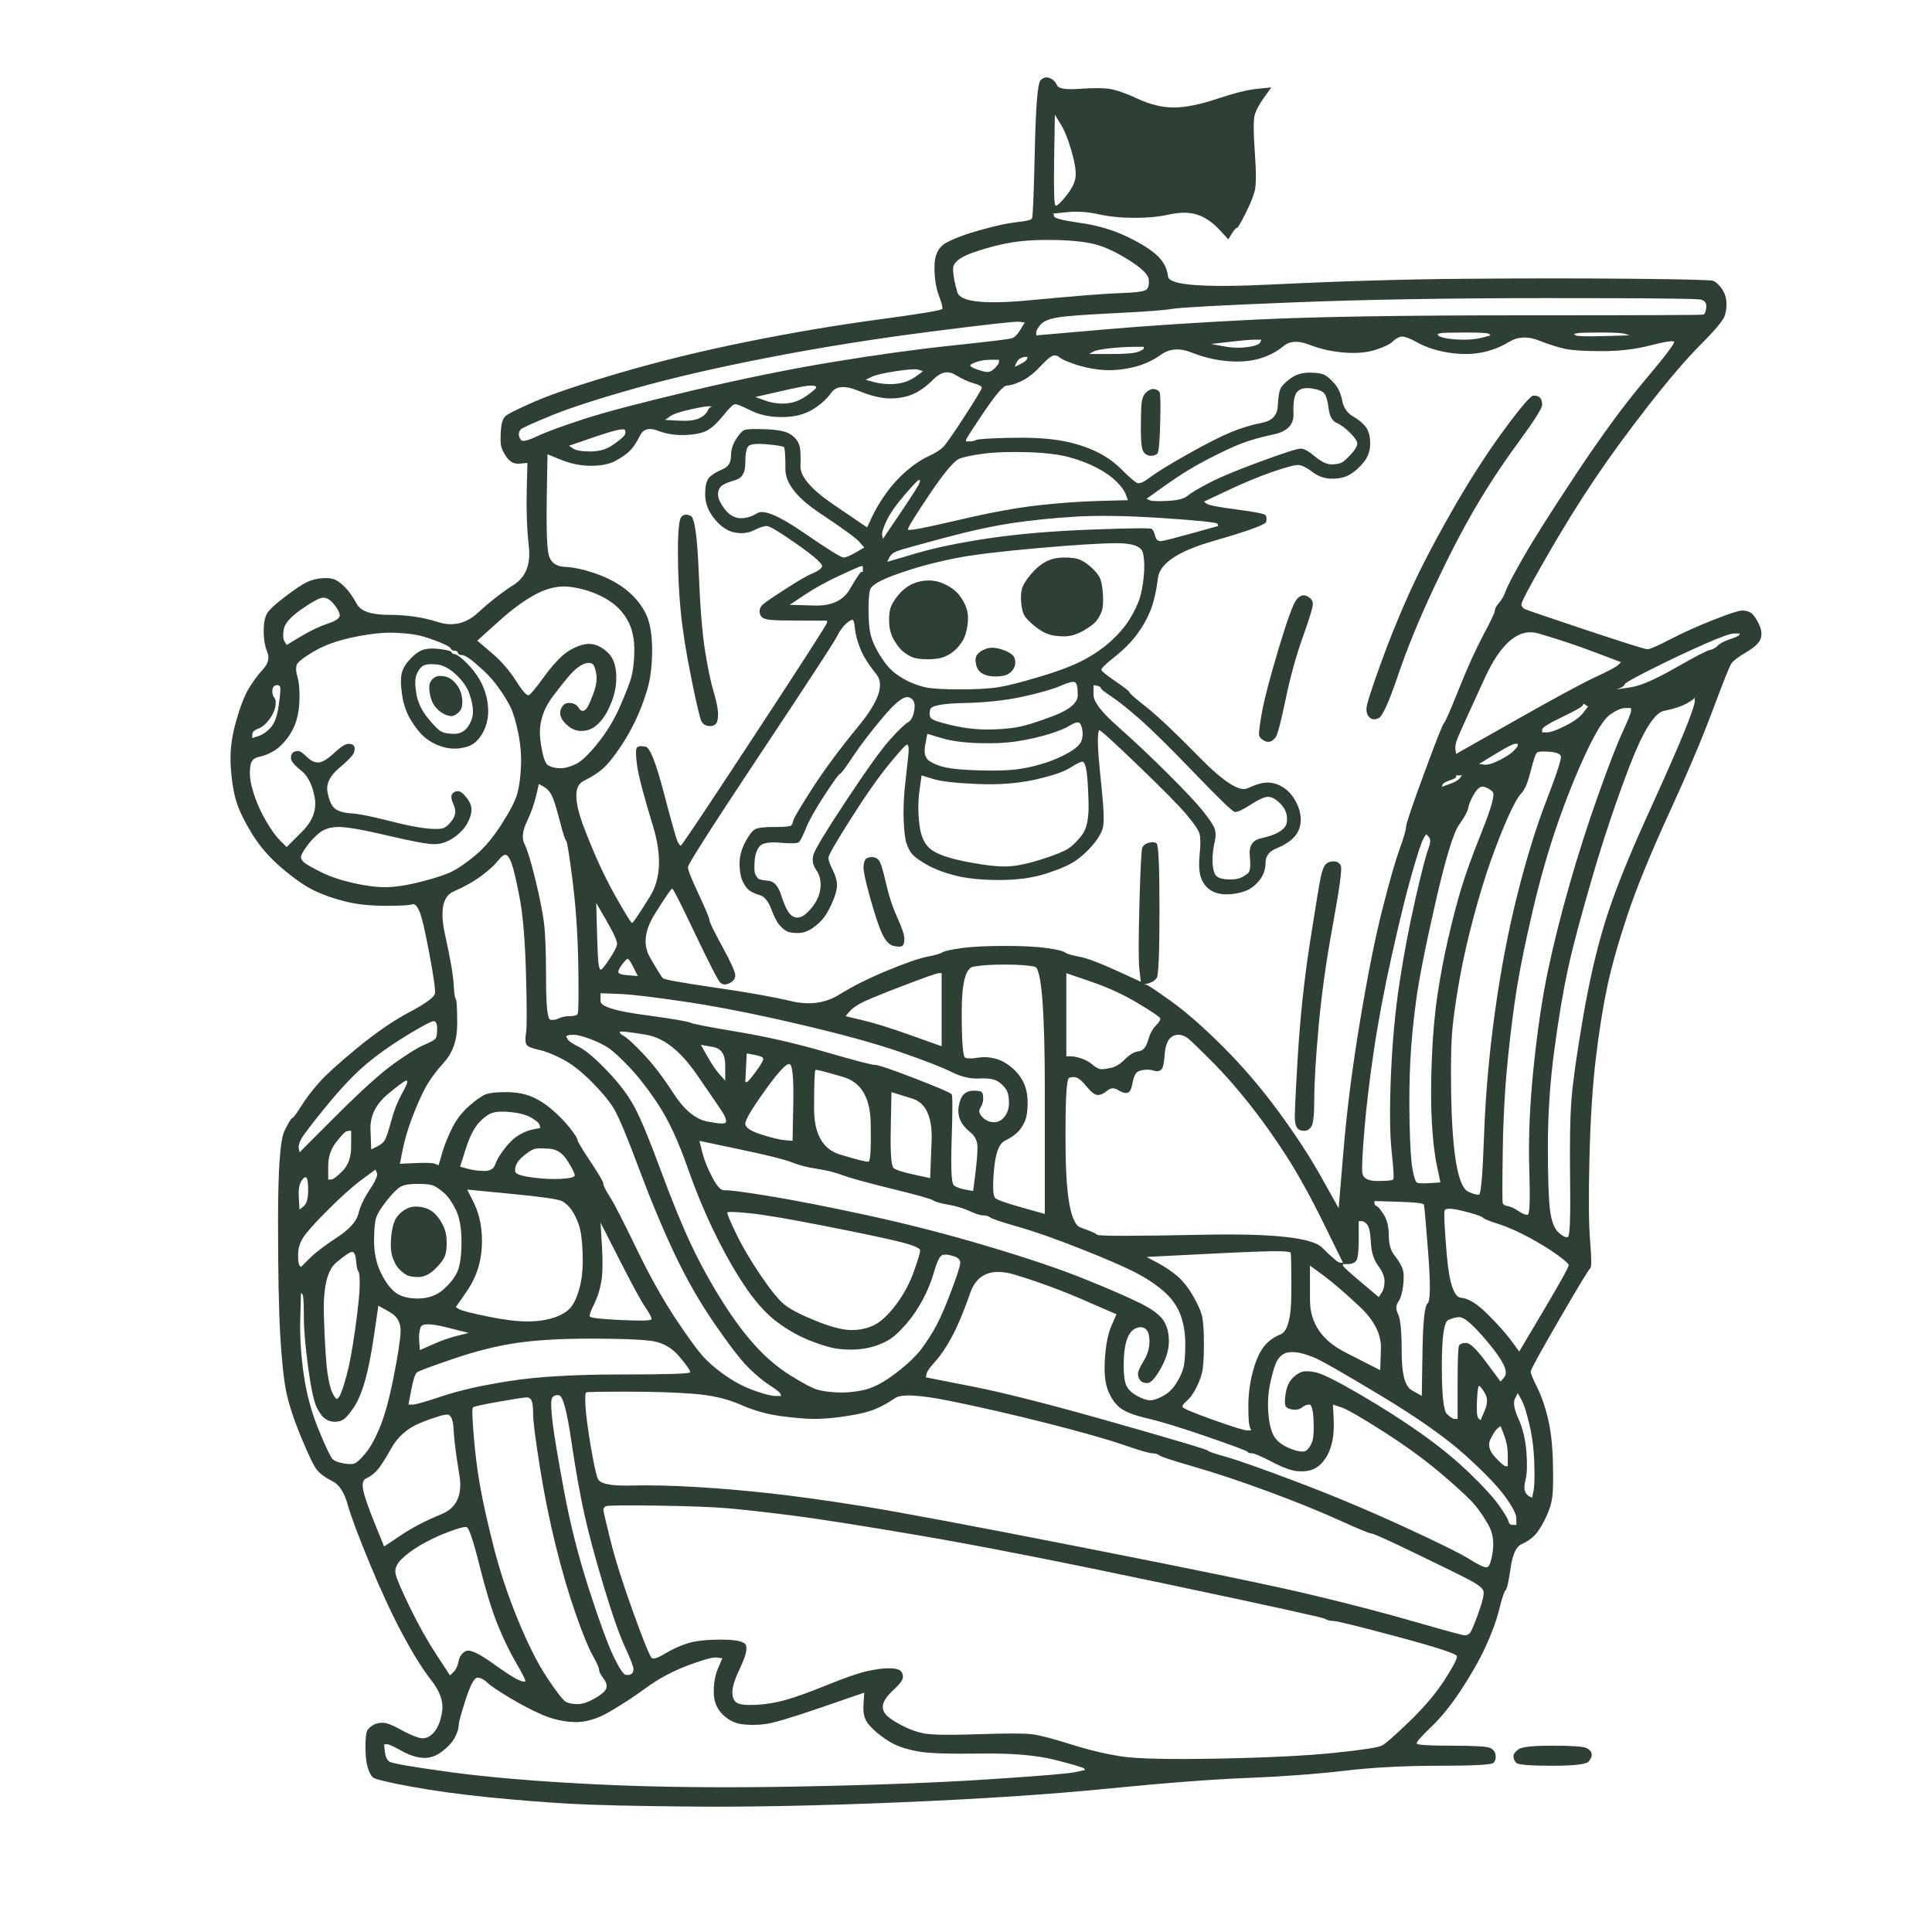 <?xml version="1.0" encoding="UTF-8" standalone="no"?>
<!DOCTYPE svg PUBLIC "-//W3C//DTD SVG 1.1//EN" "http://www.w3.org/Graphics/SVG/1.1/DTD/svg11.dtd">
<!-- Created with Vectornator (http://vectornator.io/) -->
<svg height="100%" stroke-miterlimit="10" style="fill-rule:nonzero;public/goingmerry_dark.svgclip-rule:evenodd;stroke-linecap:round;stroke-linejoin:round;" version="1.1" viewBox="0 0 512 512" width="100%" xml:space="preserve" xmlns="http://www.w3.org/2000/svg" xmlns:vectornator="http://vectornator.io" xmlns:xlink="http://www.w3.org/1999/xlink">
<defs/>
<g id="Layer-1" vectornator:layerName="Layer 1">
<path d="M275.751 21.269C274.991 22.029 274.485 28.233 274.232 39.881C273.978 51.529 273.725 57.542 273.472 57.922C273.219 58.302 271.889 58.618 269.484 58.872C267.078 59.125 263.85 59.821 259.798 60.961C255.747 62.1 252.708 63.24 250.682 64.379C248.657 65.519 247.644 67.608 247.644 70.646C247.644 73.685 248.024 76.217 248.783 78.243C249.543 80.269 249.86 81.471 249.733 81.851C249.606 82.231 243.909 83.18 232.641 84.7C221.373 86.219 209.788 88.181 197.887 90.587C185.986 92.993 174.844 95.715 164.463 98.753C154.081 101.792 146.548 104.324 141.863 106.35C137.179 108.375 134.52 109.705 133.887 110.338C133.254 110.971 132.874 112.174 132.747 113.946C132.621 115.719 132.621 117.048 132.747 117.934C132.874 118.821 133.38 119.897 134.267 121.163C135.153 122.429 136.292 122.999 137.685 122.872C138.381 122.809 139.078 122.745 139.774 122.682C139.711 125.214 139.647 127.746 139.584 130.279C139.458 135.343 139.647 140.217 140.154 144.902C140.66 149.586 139.331 152.941 136.166 154.967C133.001 156.993 129.835 159.462 126.67 162.374C123.505 165.286 119.96 166.109 116.035 164.842C112.11 163.576 107.806 162.943 103.121 162.943C98.437 162.943 95.588 161.994 94.575 160.095C93.562 158.196 92.486 156.676 91.347 155.537C90.207 154.397 89.194 153.701 88.308 153.448C87.422 153.195 86.346 153.131 85.08 153.258C83.814 153.384 82.611 153.701 81.471 154.207C80.332 154.714 78.496 155.917 75.964 157.816C73.432 159.715 71.786 161.171 71.026 162.184C70.266 163.197 69.887 164.842 69.887 167.121C69.887 169.4 70.203 171.299 70.836 172.819C71.469 174.338 71.089 175.857 69.697 177.377C68.304 178.896 67.038 180.605 65.898 182.504C64.759 184.403 63.62 187.379 62.48 191.43C61.341 195.482 60.898 199.406 61.151 203.205C61.404 207.003 61.91 210.105 62.67 212.51C63.43 214.916 64.822 217.764 66.848 221.056C68.874 224.348 71.532 227.387 74.824 230.172C78.116 232.957 80.965 234.92 83.37 236.059C85.776 237.199 88.498 238.148 91.537 238.908C94.575 239.668 98.12 240.047 102.172 240.047C106.223 240.047 108.565 239.921 109.198 239.668C109.831 239.414 110.464 239.984 111.097 241.377C111.73 242.769 112.617 246.504 113.756 252.582C114.896 258.659 115.402 262.204 115.276 263.217C115.149 264.23 112.933 265.875 108.629 268.154C104.324 270.433 99.703 273.598 94.765 277.65C89.827 281.701 86.409 284.803 84.51 286.956C82.611 289.108 81.028 291.197 79.762 293.223C78.496 295.248 77.736 296.261 77.483 296.261C77.23 296.261 76.534 297.401 75.394 299.68C74.255 301.959 73.685 309.872 73.685 323.419C73.685 336.966 73.875 347.031 74.255 353.615C74.634 360.198 75.141 365.136 75.774 368.428C76.407 371.719 77.736 375.834 79.762 380.772C81.788 385.71 83.244 388.685 84.13 389.698C85.016 390.711 86.346 391.66 88.118 392.546C89.891 393.433 91.22 395.458 92.106 398.624C92.993 401.789 94.955 407.043 97.993 414.386C101.032 421.73 103.944 427.997 106.729 433.188C109.515 438.378 112.047 442.43 114.326 445.342C116.605 448.254 117.554 450.976 117.175 453.508C116.795 456.04 116.035 457.939 114.896 459.205C113.756 460.471 112.49 460.915 111.097 460.535C109.705 460.155 107.996 459.395 105.97 458.256C103.944 457.116 102.425 456.547 101.412 456.547C100.399 456.547 99.576 456.737 98.943 457.116C98.31 457.496 97.804 457.939 97.424 458.446C97.044 458.952 96.854 460.408 96.854 462.814C96.854 465.219 97.044 467.055 97.424 468.321C97.804 469.587 98.247 470.474 98.753 470.98C99.26 471.486 102.615 472.309 108.819 473.449C115.022 474.588 121.922 475.538 129.519 476.297C137.115 477.057 144.269 477.627 150.979 478.007C157.689 478.386 168.704 478.64 184.024 478.766C199.343 478.893 217.575 478.513 238.718 477.627C259.862 476.741 278.093 475.538 293.413 474.019C308.732 472.499 321.14 471.55 330.635 471.17C340.131 470.79 348.677 470.157 356.273 469.271C363.87 468.384 372.226 467.941 381.342 467.941C390.457 467.941 395.269 467.688 395.775 467.182C396.281 466.675 396.471 465.979 396.345 465.093C396.218 464.206 395.712 463.573 394.825 463.194C393.939 462.814 390.521 462.624 384.57 462.624C378.62 462.624 375.581 462.434 375.454 462.054C375.328 461.674 376.594 460.218 379.253 457.686C381.911 455.154 384.57 451.862 387.229 447.811C389.888 443.759 392.04 439.961 393.686 436.416C395.332 432.871 396.535 429.579 397.294 426.541C398.054 423.502 398.624 421.793 399.003 421.413C399.383 421.033 399.826 419.071 400.333 415.526C400.839 411.981 401.789 409.892 403.181 409.259C404.574 408.626 405.714 407.866 406.6 406.98C407.486 406.093 408.436 404.637 409.449 402.612C410.461 400.586 411.094 398.687 411.348 396.914C411.601 395.142 411.664 391.977 411.538 387.419C411.411 382.861 410.968 378.999 410.208 375.834C409.449 372.669 408.499 369.947 407.36 367.668C406.22 365.389 405.65 363.996 405.65 363.49C405.65 362.984 408.182 358.362 413.247 349.626C418.311 340.89 421.033 336.396 421.413 336.143C421.793 335.889 421.793 333.547 421.413 329.116C421.033 324.685 420.97 317.278 421.223 306.896C421.476 296.514 422.046 287.652 422.932 280.309C423.819 272.965 424.831 266.635 425.971 261.318C427.11 256 428.883 249.733 431.288 242.516C433.694 235.3 437.366 226.31 442.303 215.549C447.241 204.787 451.103 195.671 453.888 188.202C456.673 180.732 458.319 176.617 458.826 175.857C459.332 175.098 460.661 174.085 462.814 172.819C464.966 171.553 466.232 170.35 466.612 169.21C466.992 168.071 466.802 166.742 466.042 165.222C465.283 163.703 464.586 162.753 463.953 162.374C463.32 161.994 462.561 161.804 461.674 161.804C460.788 161.804 458.256 162.627 454.078 164.273C449.9 165.919 446.102 167.628 442.683 169.4C439.265 171.173 437.239 172.059 436.606 172.059C435.973 172.059 430.529 170.35 420.274 166.931C410.018 163.513 404.637 161.677 404.131 161.424C403.625 161.171 403.308 160.791 403.181 160.285C403.055 159.778 405.207 155.663 409.638 147.94C414.07 140.217 418.374 133.254 422.552 127.05C426.731 120.846 431.542 114.263 436.986 107.299C442.43 100.336 447.051 94.955 450.849 91.157C454.648 87.359 456.737 84.826 457.116 83.56C457.496 82.294 457.623 81.028 457.496 79.762C457.37 78.496 456.926 77.356 456.167 76.344C455.407 75.331 454.711 74.698 454.078 74.445C453.445 74.191 446.355 74.001 432.808 73.875C419.261 73.748 404.448 73.748 388.368 73.875C372.289 74.001 355.197 74.508 337.092 75.394C318.987 76.28 309.808 75.584 309.555 73.305C309.302 71.026 308.226 69.064 306.327 67.418C304.427 65.772 301.705 64.126 298.16 62.48C294.615 60.834 290.627 59.695 286.196 59.062C281.765 58.429 279.486 57.859 279.359 57.352C279.296 57.099 279.233 56.846 279.169 56.593C280.435 56.466 281.701 56.34 282.967 56.213C285.5 55.96 288.222 56.15 291.134 56.783C294.046 57.416 297.211 57.732 300.629 57.732C304.048 57.732 306.896 57.479 309.175 56.973C311.454 56.466 313.353 56.276 314.873 56.403C316.392 56.529 317.848 56.973 319.241 57.732C320.633 58.492 322.026 59.631 323.419 61.151C324.115 61.91 324.811 62.67 325.508 63.43C325.824 62.923 326.141 62.417 326.457 61.91C327.09 60.898 327.533 60.391 327.787 60.391C328.04 60.391 328.799 59.125 330.066 56.593C331.332 54.061 332.155 52.035 332.534 50.516C332.914 48.996 332.914 45.578 332.534 40.26C332.155 34.943 332.155 31.651 332.534 30.385C332.914 29.119 333.737 27.6 335.003 25.827C335.636 24.941 336.269 24.055 336.902 23.168C335.636 23.295 334.37 23.422 333.104 23.548C330.572 23.801 327.027 24.688 322.469 26.207C317.911 27.726 314.113 28.486 311.074 28.486C308.036 28.486 304.871 27.726 301.579 26.207C298.287 24.688 295.755 23.801 293.982 23.548C292.21 23.295 289.551 23.295 286.006 23.548C282.461 23.801 280.499 23.485 280.119 22.599C279.739 21.712 279.106 21.079 278.22 20.7C277.333 20.32 276.51 20.51 275.751 21.269ZM279.549 30.385C280.055 31.208 280.562 32.031 281.068 32.854C282.081 34.5 283.031 36.842 283.917 39.881C284.803 42.919 285.183 45.198 285.056 46.717C284.93 48.237 284.107 49.946 282.588 51.845C281.068 53.744 280.119 54.63 279.739 54.504C279.359 54.377 279.233 50.326 279.359 42.349C279.422 38.361 279.486 34.373 279.549 30.385ZM280.309 63.62C284.867 63.746 288.412 64.189 290.944 64.949C293.476 65.709 296.325 67.101 299.49 69.127C302.655 71.153 304.301 72.799 304.427 74.065C304.554 75.331 304.364 76.217 303.858 76.723C303.351 77.23 301.072 77.546 297.021 77.673C292.969 77.8 284.93 78.433 272.902 79.572C260.874 80.712 254.481 80.015 253.721 77.483C252.961 74.951 252.582 72.862 252.582 71.216C252.582 69.57 254.417 68.114 258.089 66.848C261.761 65.582 265.242 64.696 268.534 64.189C271.826 63.683 275.751 63.493 280.309 63.62ZM410.018 79.002C435.973 79.002 449.52 79.129 450.659 79.382C451.799 79.635 452.305 80.332 452.179 81.471C452.052 82.611 451.799 83.244 451.419 83.37C451.039 83.497 435.023 83.56 403.371 83.56C371.719 83.56 348.17 83.94 332.724 84.7C317.278 85.459 303.731 86.346 292.083 87.359C286.259 87.865 280.435 88.371 274.611 88.878C274.611 88.625 274.611 88.371 274.611 88.118C274.611 87.612 274.991 86.915 275.751 86.029C276.51 85.143 278.03 84.51 280.309 84.13C282.588 83.75 287.652 83.37 295.502 82.99C303.351 82.611 308.416 82.231 310.695 81.851C312.973 81.471 323.609 80.901 342.6 80.142C361.591 79.382 384.064 79.002 410.018 79.002ZM270.053 85.269C270.56 85.333 271.066 85.396 271.573 85.459C271.193 86.092 270.813 86.725 270.433 87.359C269.674 88.625 268.914 89.384 268.154 89.637C267.395 89.891 262.204 90.524 252.582 91.537C242.959 92.549 232.388 94.005 220.866 95.904C209.345 97.804 196.874 100.336 183.454 103.501C170.033 106.666 160.411 109.198 154.587 111.097C148.763 112.997 144.648 114.516 142.243 115.655C139.837 116.795 138.445 117.111 138.065 116.605C137.685 116.098 137.495 115.592 137.495 115.086C137.495 114.579 137.685 114.136 138.065 113.756C138.445 113.376 141.103 112.174 146.041 110.148C150.979 108.122 158.385 105.717 168.261 102.931C178.136 100.146 189.911 97.424 203.584 94.765C217.258 92.106 231.501 89.827 246.315 87.928C261.128 86.029 269.041 85.143 270.053 85.269ZM388.368 88.118C392.293 88.118 394.382 88.245 394.635 88.498C394.762 88.625 394.889 88.751 395.015 88.878C394.319 89.068 393.623 89.258 392.926 89.448C391.534 89.827 389.888 90.017 387.989 90.017C386.089 90.017 384.507 89.891 383.241 89.637C381.975 89.384 381.278 89.131 381.152 88.878C381.088 88.751 381.025 88.625 380.962 88.498C381.215 88.435 381.468 88.371 381.721 88.308C382.228 88.181 384.444 88.118 388.368 88.118ZM424.262 88.118C427.807 88.118 429.959 88.245 430.719 88.498C431.098 88.625 431.478 88.751 431.858 88.878C429.579 88.941 427.3 89.004 425.021 89.068C420.463 89.194 417.995 89.131 417.615 88.878C417.425 88.751 417.235 88.625 417.045 88.498C417.362 88.435 417.678 88.371 417.995 88.308C418.628 88.181 420.717 88.118 424.262 88.118ZM407.739 90.207C410.651 91.347 413.057 92.106 414.956 92.486C416.855 92.866 420.084 93.056 424.642 93.056C429.199 93.056 433.441 92.549 437.366 91.537C441.29 90.524 443.379 90.207 443.633 90.587C443.886 90.967 441.29 94.385 435.846 100.842C430.402 107.299 424.325 115.592 417.615 125.721C410.905 135.849 406.22 143.256 403.561 147.94C400.903 152.625 399.383 155.537 399.003 156.676C398.624 157.816 398.054 158.829 397.294 159.715C396.535 160.601 396.155 161.297 396.155 161.804C396.155 162.31 395.142 164.463 393.116 168.261C391.09 172.059 388.938 176.807 386.659 182.504C384.38 188.202 383.051 191.24 382.671 191.62C382.291 192 380.519 196.494 377.354 205.104C374.188 213.713 372.606 218.398 372.606 219.157C372.606 219.917 372.036 221.879 370.897 225.044C369.757 228.21 368.238 233.527 366.339 240.997C364.44 248.467 362.477 258.279 360.451 270.433C358.426 282.588 356.97 293.919 356.083 304.427C355.64 309.682 355.197 314.936 354.754 320.19C353.235 317.468 351.715 314.746 350.196 312.024C347.158 306.58 343.359 300.756 338.801 294.552C334.244 288.348 329.369 282.651 324.178 277.46C318.987 272.269 314.366 268.218 310.315 265.306C306.263 262.394 304.048 260.938 303.668 260.938C303.478 260.938 303.288 260.938 303.098 260.938C303.541 260.811 303.984 260.684 304.427 260.558C305.314 260.305 306.01 259.862 306.516 259.228C307.023 258.595 307.276 252.582 307.276 241.187C307.276 229.792 307.023 223.905 306.516 223.525C306.01 223.145 305.314 223.082 304.427 223.335C303.541 223.588 302.971 224.032 302.718 224.665C302.465 225.298 302.212 230.299 301.959 239.668C301.705 249.037 301.705 254.797 301.959 256.95C302.085 258.026 302.212 259.102 302.338 260.178C300.123 259.165 297.907 258.152 295.692 257.139C291.26 255.114 288.032 253.911 286.006 253.531C283.98 253.151 282.714 252.772 282.208 252.392C281.701 252.012 280.119 251.632 277.46 251.252C274.801 250.872 271.066 250.682 266.255 250.682C261.444 250.682 257.646 250.872 254.861 251.252C252.075 251.632 250.366 252.012 249.733 252.392C249.1 252.772 247.77 253.151 245.745 253.531C243.719 253.911 240.237 255.114 235.3 257.139C230.362 259.165 226.057 261.318 222.386 263.596C218.714 265.875 214.473 266.445 209.662 265.306C204.85 264.166 198.077 262.963 189.341 261.697C180.605 260.431 176.047 259.608 175.667 259.228C175.288 258.849 174.148 257.013 172.249 253.721C170.35 250.429 170.793 246.568 173.578 242.136C176.364 237.705 177.883 235.49 178.136 235.49C178.389 235.49 180.415 239.478 184.213 247.454C188.012 255.43 190.227 259.735 190.86 260.368C191.493 261.001 192.316 261.064 193.329 260.558C194.342 260.051 194.848 259.355 194.848 258.469C194.848 257.583 193.709 255.05 191.43 250.872C189.151 246.694 188.012 244.352 188.012 243.846C188.012 243.339 187.062 241.06 185.163 237.009C183.264 232.957 182.314 230.552 182.314 229.792C182.314 229.033 188.708 219.031 201.495 199.786C214.283 180.542 221.056 170.16 221.816 168.641C222.576 167.121 223.399 165.982 224.285 165.222C225.171 164.463 225.741 164.146 225.994 164.273C226.247 164.399 226.437 165.159 226.564 166.552C226.69 167.944 227.133 169.654 227.893 171.679C228.653 173.705 230.109 176.047 232.261 178.706C234.413 181.365 232.894 185.859 227.703 192.19C222.512 198.52 218.334 204.154 215.169 209.092C212.004 214.03 210.358 216.815 210.231 217.448C210.105 218.081 209.915 218.524 209.662 218.777C209.408 219.031 207.952 219.157 205.294 219.157C202.635 219.157 200.926 219.347 200.166 219.727C199.406 220.107 198.52 221.246 197.507 223.145C196.494 225.044 195.988 226.944 195.988 228.843C195.988 230.742 196.241 232.261 196.748 233.401C197.254 234.54 197.824 235.363 198.457 235.869C199.09 236.376 200.039 236.819 201.305 237.199C202.572 237.579 203.584 238.781 204.344 240.807C205.104 242.833 205.8 244.225 206.433 244.985C207.066 245.745 207.699 246.315 208.332 246.694C208.965 247.074 209.978 247.264 211.371 247.264C212.763 247.264 214.093 246.821 215.359 245.935C216.625 245.048 217.638 244.099 218.398 243.086C219.157 242.073 219.917 240.68 220.676 238.908C221.436 237.135 221.816 235.679 221.816 234.54C221.816 233.401 221.436 232.071 220.676 230.552C219.917 229.033 219.537 227.956 219.537 227.323C219.537 226.69 221.499 223.272 225.424 217.068C229.349 210.864 232.767 205.99 235.679 202.445C238.591 198.9 240.174 197.191 240.427 197.317C240.68 197.444 240.807 197.887 240.807 198.647C240.807 199.406 240.554 201.938 240.047 206.243C239.541 210.548 239.351 214.219 239.478 217.258C239.604 220.297 239.858 222.386 240.237 223.525C240.617 224.665 241.124 225.614 241.757 226.374C242.39 227.133 243.719 228.083 245.745 229.222C247.77 230.362 250.303 231.311 253.341 232.071C256.38 232.831 260.241 233.211 264.926 233.211C269.61 233.211 273.725 232.641 277.27 231.501C280.815 230.362 283.411 229.222 285.056 228.083C286.702 226.944 288.222 225.551 289.614 223.905C291.007 222.259 291.893 220.74 292.273 219.347C292.653 217.954 292.526 214.283 291.893 208.332C291.26 202.382 290.944 198.457 290.944 196.558C290.944 194.659 291.07 193.646 291.324 193.519C291.577 193.392 294.995 196.494 301.579 202.825C308.162 209.155 312.467 213.523 314.493 215.929C316.518 218.334 317.658 220.043 317.911 221.056C318.164 222.069 318.164 223.905 317.911 226.564C317.658 229.222 317.785 231.248 318.291 232.641C318.797 234.034 319.62 235.11 320.76 235.869C321.899 236.629 323.292 237.009 324.938 237.009C326.584 237.009 328.166 236.756 329.686 236.249C331.205 235.743 332.534 234.793 333.674 233.401C334.813 232.008 335.383 230.425 335.383 228.653C335.383 226.88 336.333 225.614 338.232 224.854C340.131 224.095 341.65 223.145 342.79 222.006C343.929 220.866 344.562 219.474 344.689 217.828C344.815 216.182 344.436 214.473 343.549 212.7C342.663 210.928 341.524 209.598 340.131 208.712C338.738 207.826 337.345 207.383 335.953 207.383C334.56 207.383 332.788 207.889 330.635 208.902C328.483 209.915 324.242 207.193 317.911 200.736C311.581 194.279 306.896 189.847 303.858 187.442C300.819 185.036 299.3 183.707 299.3 183.454C299.3 183.201 298.097 182.251 295.692 180.605C293.286 178.959 292.02 177.946 291.893 177.567C291.767 177.187 292.906 176.047 295.312 174.148C297.717 172.249 299.68 170.287 301.199 168.261C302.718 166.235 303.921 164.146 304.807 161.994C305.694 159.841 306.39 156.866 306.896 153.068C307.403 149.27 312.277 146.041 321.52 143.382C330.762 140.724 335.446 139.014 335.573 138.255C335.7 137.495 335.636 136.925 335.383 136.546C335.13 136.166 332.598 135.659 327.787 135.026C322.975 134.393 320.317 133.887 319.81 133.507C319.557 133.317 319.304 133.127 319.051 132.937C321.203 131.924 323.355 130.912 325.508 129.899C329.812 127.873 333.8 126.227 337.472 124.961C341.144 123.695 343.423 123.125 344.309 123.252C345.195 123.378 346.398 124.011 347.917 125.151C349.437 126.29 351.146 126.86 353.045 126.86C354.944 126.86 356.527 126.48 357.793 125.721C359.059 124.961 360.261 123.885 361.401 122.492C362.54 121.099 363.11 119.454 363.11 117.554C363.11 115.655 362.73 114.199 361.971 113.186C361.211 112.174 360.072 111.224 358.552 110.338C357.033 109.452 356.083 108.059 355.704 106.16C355.324 104.261 354.627 102.741 353.615 101.602C352.602 100.462 351.715 99.703 350.956 99.323C350.196 98.943 348.867 98.753 346.968 98.753C345.069 98.753 343.423 99.26 342.03 100.272C340.637 101.285 339.751 102.172 339.371 102.931C338.991 103.691 338.738 105.273 338.612 107.679C338.485 110.085 337.092 111.541 334.433 112.047C331.775 112.553 329.053 113.376 326.267 114.516C323.482 115.655 319.62 117.618 314.683 120.403C309.745 123.188 306.453 125.214 304.807 126.48C303.161 127.746 302.022 128.253 301.389 128C300.756 127.746 299.363 126.544 297.211 124.391C295.058 122.239 292.526 120.53 289.614 119.264C286.702 117.998 283.537 117.111 280.119 116.605C276.7 116.098 272.396 115.909 267.205 116.035C262.014 116.162 259.165 116.352 258.659 116.605C258.152 116.858 257.583 116.985 256.95 116.985C256.633 116.985 256.317 116.985 256 116.985C256 116.858 256 116.731 256 116.605C256 116.352 257.583 113.883 260.748 109.198C263.913 104.514 265.939 102.172 266.825 102.172C267.711 102.172 268.977 101.792 270.623 101.032C272.269 100.272 273.978 98.943 275.751 97.044C277.523 95.145 278.726 94.195 279.359 94.195C279.992 94.195 280.499 94.385 280.878 94.765C281.258 95.145 282.524 95.715 284.677 96.474C286.829 97.234 289.171 97.74 291.703 97.993C294.236 98.247 296.958 98.057 299.87 97.424C302.782 96.791 305.377 95.651 307.656 94.005C309.935 92.359 312.657 92.17 315.822 93.436C318.987 94.702 322.216 95.461 325.508 95.715C328.799 95.968 331.648 95.715 334.054 94.955C336.459 94.195 338.485 93.119 340.131 91.727C341.777 90.334 344.056 90.207 346.968 91.347C349.88 92.486 352.982 93.183 356.273 93.436C359.565 93.689 362.35 93.436 364.629 92.676C366.908 91.916 368.364 91.22 368.997 90.587C369.63 89.954 370.327 89.511 371.086 89.258C371.846 89.004 373.365 89.511 375.644 90.777C377.923 92.043 380.645 92.929 383.811 93.436C386.976 93.942 389.888 93.942 392.546 93.436C395.205 92.929 397.674 91.98 399.953 90.587C402.232 89.194 404.827 89.068 407.739 90.207ZM332.534 90.017C333.104 90.017 333.674 90.017 334.244 90.017C334.18 90.207 334.117 90.397 334.054 90.587C333.927 90.967 333.484 91.283 332.724 91.537C331.965 91.79 330.825 91.98 329.306 92.106C327.787 92.233 326.014 92.106 323.988 91.727C322.975 91.537 321.963 91.347 320.95 91.157C322.596 90.967 324.242 90.777 325.887 90.587C329.179 90.207 331.395 90.017 332.534 90.017ZM300.439 91.916C301.326 91.916 302.212 91.916 303.098 91.916C303.098 92.043 303.098 92.17 303.098 92.296C303.098 92.549 302.592 92.866 301.579 93.246C300.566 93.626 298.16 93.816 294.362 93.816C292.463 93.816 290.564 93.816 288.665 93.816C288.981 93.626 289.298 93.436 289.614 93.246C290.247 92.866 291.767 92.549 294.172 92.296C296.578 92.043 298.667 91.916 300.439 91.916ZM271.763 94.575C271.953 94.575 272.142 94.575 272.332 94.575C272.269 94.765 272.206 94.955 272.142 95.145C272.016 95.525 271.446 95.968 270.433 96.474C269.927 96.728 269.42 96.981 268.914 97.234C269.041 96.917 269.167 96.601 269.294 96.284C269.547 95.651 269.927 95.208 270.433 94.955C270.94 94.702 271.383 94.575 271.763 94.575ZM262.647 95.335C263.343 95.335 264.04 95.335 264.736 95.335C264.736 95.525 264.736 95.715 264.736 95.904C264.736 96.284 264.356 96.854 263.596 97.614C262.837 98.373 262.077 98.69 261.318 98.563C260.558 98.437 259.672 98.183 258.659 97.804C257.646 97.424 257.139 97.107 257.139 96.854C257.139 96.601 257.709 96.284 258.849 95.904C259.988 95.525 261.254 95.335 262.647 95.335ZM243.466 97.993C243.846 98.12 244.225 98.247 244.605 98.373C244.099 98.753 243.592 99.133 243.086 99.513C242.073 100.272 240.997 100.842 239.858 101.222C238.718 101.602 237.389 101.792 235.869 101.792C234.35 101.792 232.894 101.602 231.501 101.222C230.805 101.032 230.109 100.842 229.412 100.652C229.919 100.399 230.425 100.146 230.932 99.893C231.945 99.386 234.097 98.88 237.389 98.373C240.68 97.867 242.706 97.74 243.466 97.993ZM253.151 99.323C255.05 100.462 256.696 101.222 258.089 101.602C259.482 101.982 260.178 102.362 260.178 102.741C260.178 103.121 258.659 105.653 255.62 110.338C252.582 115.022 250.682 117.744 249.923 118.504C249.163 119.264 247.834 120.087 245.935 120.973C244.036 121.859 242.073 123.188 240.047 124.961C238.022 126.734 236.249 128.696 234.73 130.848C233.211 133.001 232.008 135.026 231.122 136.925C230.678 137.875 230.235 138.825 229.792 139.774C226.817 137.748 223.842 135.723 220.866 133.697C214.916 129.645 212.004 126.227 212.13 123.442C212.257 120.656 212.13 118.757 211.751 117.744C211.371 116.731 210.611 115.845 209.472 115.086C208.332 114.326 206.18 113.883 203.015 113.756C199.849 113.63 197.95 113.693 197.317 113.946C196.684 114.199 195.925 115.022 195.038 116.415C194.152 117.808 193.709 119.327 193.709 120.973C193.709 122.619 192.949 123.758 191.43 124.391C189.911 125.024 188.771 125.721 188.012 126.48C187.252 127.24 186.872 128.759 186.872 131.038C186.872 133.317 187.695 135.469 189.341 137.495C190.987 139.521 192.759 140.724 194.659 141.103C196.558 141.483 198.267 141.293 199.786 140.534C201.305 139.774 202.445 139.394 203.205 139.394C203.964 139.394 206.686 141.04 211.371 144.332C216.055 147.624 218.208 149.586 217.828 150.219C217.448 150.852 216.625 151.422 215.359 151.928C214.093 152.435 211.687 153.828 208.142 156.106C204.597 158.385 202.572 159.778 202.065 160.285C201.559 160.791 201.305 161.361 201.305 161.994C201.305 162.627 201.495 163.133 201.875 163.513C202.255 163.893 203.015 164.146 204.154 164.273C205.294 164.399 208.079 164.463 212.51 164.463C214.726 164.463 216.942 164.463 219.157 164.463C219.157 164.653 219.157 164.842 219.157 165.032C219.157 165.412 212.763 175.351 199.976 194.848C187.189 214.346 180.668 224.095 180.415 224.095C180.162 224.095 179.845 223.652 179.466 222.765C179.086 221.879 177.883 217.575 175.857 209.851C173.832 202.128 172.249 198.14 171.11 197.887C169.97 197.634 169.21 197.697 168.831 198.077C168.451 198.457 168.451 200.039 168.831 202.825C169.21 205.61 170.603 210.928 173.009 218.777C175.414 226.627 175.161 232.894 172.249 237.579C169.337 242.263 167.754 244.605 167.501 244.605C167.248 244.605 165.729 242.136 162.943 237.199C160.158 232.261 157.436 226.31 154.777 219.347C152.118 212.384 152.055 208.269 154.587 207.003C157.119 205.737 159.018 204.471 160.285 203.205C161.551 201.938 162.943 200.166 164.463 197.887C165.982 195.608 167.311 193.266 168.451 190.86C169.59 188.455 170.603 185.796 171.489 182.884C172.376 179.972 172.819 176.427 172.819 172.249C172.819 168.071 172.249 164.842 171.11 162.563C169.97 160.285 168.324 158.259 166.172 156.486C164.019 154.714 161.361 153.258 158.196 152.118C155.03 150.979 152.182 150.346 149.65 150.219C147.117 150.093 145.661 148.827 145.282 146.421C144.902 144.015 144.775 139.078 144.902 131.608C144.965 127.873 145.028 124.138 145.092 120.403C146.358 120.91 147.624 121.416 148.89 121.922C151.422 122.935 154.017 123.442 156.676 123.442C159.335 123.442 161.487 122.999 163.133 122.112C164.779 121.226 166.045 120.34 166.931 119.454C167.818 118.567 168.704 117.238 169.59 115.465C170.476 113.693 172.059 113.25 174.338 114.136C176.617 115.022 179.086 115.402 181.745 115.276C184.403 115.149 186.366 114.706 187.632 113.946C188.898 113.186 190.291 111.857 191.81 109.958C193.329 108.059 194.342 107.109 194.848 107.109C195.355 107.109 196.748 107.679 199.027 108.819C201.305 109.958 204.028 110.528 207.193 110.528C210.358 110.528 213.017 109.895 215.169 108.629C217.321 107.363 219.031 105.843 220.297 104.071C221.563 102.298 223.905 102.108 227.323 103.501C230.742 104.894 233.59 105.59 235.869 105.59C238.148 105.59 240.174 105.21 241.947 104.451C243.719 103.691 245.555 102.362 247.454 100.462C249.353 98.563 251.252 98.183 253.151 99.323ZM214.789 102.172C215.675 102.172 216.182 102.298 216.308 102.551C216.435 102.805 215.612 103.564 213.84 104.83C212.067 106.096 210.231 106.793 208.332 106.919C206.433 107.046 204.597 106.793 202.825 106.16C201.938 105.843 201.052 105.527 200.166 105.21C202.382 104.704 204.597 104.197 206.813 103.691C211.244 102.678 213.903 102.172 214.789 102.172ZM347.537 102.931C349.31 103.184 350.449 103.628 350.956 104.261C351.462 104.894 351.842 106.223 352.095 108.249C352.348 110.274 353.045 111.541 354.184 112.047C355.324 112.553 356.527 113.44 357.793 114.706C359.059 115.972 359.692 116.921 359.692 117.554C359.692 118.187 359.185 119.074 358.172 120.213C357.16 121.353 356.337 122.112 355.704 122.492C355.071 122.872 354.121 123.062 352.855 123.062C351.589 123.062 350.133 122.366 348.487 120.973C346.841 119.58 345.575 118.884 344.689 118.884C343.802 118.884 340.257 120.023 334.054 122.302C327.85 124.581 323.292 126.48 320.38 128C317.468 129.519 315.569 130.658 314.683 131.418C313.796 132.178 312.024 132.621 309.365 132.747C306.706 132.874 305.124 132.811 304.617 132.557C304.364 132.431 304.111 132.304 303.858 132.178C305.63 130.912 307.403 129.645 309.175 128.379C312.72 125.847 316.329 123.632 320 121.732C323.672 119.833 326.647 118.441 328.926 117.554C331.205 116.668 334.117 115.845 337.662 115.086C341.207 114.326 342.916 112.49 342.79 109.578C342.663 106.666 342.98 104.767 343.739 103.881C344.499 102.995 345.765 102.678 347.537 102.931ZM303.858 103.881C303.098 104.514 302.655 105.527 302.528 106.919C302.402 108.312 302.338 110.654 302.338 113.946C302.338 117.238 302.592 119.2 303.098 119.833C303.605 120.466 304.238 120.783 304.997 120.783C305.757 120.783 306.327 120.593 306.706 120.213C307.086 119.833 307.339 117.111 307.466 112.047C307.593 106.983 307.529 104.261 307.276 103.881C307.023 103.501 306.58 103.248 305.947 103.121C305.314 102.995 304.617 103.248 303.858 103.881ZM398.434 114.136C393.876 120.34 389.255 127.556 384.57 135.786C379.886 144.015 376.151 151.232 373.365 157.436C370.58 163.64 368.048 169.907 365.769 176.237C363.49 182.568 362.287 186.302 362.161 187.442C362.034 188.581 362.287 189.468 362.92 190.101C363.553 190.734 364.376 190.797 365.389 190.291C366.402 189.784 368.111 185.986 370.517 178.896C372.922 171.806 376.087 164.083 380.012 155.727C383.937 147.371 387.609 140.281 391.027 134.457C394.446 128.633 398.244 122.872 402.422 117.175C406.6 111.477 408.689 108.185 408.689 107.299C408.689 106.413 408.499 105.78 408.119 105.4C407.739 105.02 407.17 104.83 406.41 104.83C405.65 104.83 402.992 107.932 398.434 114.136ZM188.202 107.679C188.391 107.742 188.581 107.806 188.771 107.869C188.645 107.869 188.518 107.869 188.391 107.869C188.138 107.869 187.822 108.249 187.442 109.008C187.062 109.768 186.302 110.401 185.163 110.908C184.024 111.414 182.251 111.604 179.845 111.477C178.643 111.414 177.44 111.351 176.237 111.287C176.68 110.971 177.123 110.654 177.567 110.338C178.453 109.705 180.352 109.072 183.264 108.439C186.176 107.806 187.822 107.552 188.202 107.679ZM165.602 113.946C165.855 114.453 165.792 114.959 165.412 115.465C165.032 115.972 164.019 116.795 162.374 117.934C160.728 119.074 158.765 119.643 156.486 119.643C154.207 119.643 152.688 119.39 151.928 118.884C151.549 118.631 151.169 118.377 150.789 118.124C153.195 117.301 155.6 116.478 158.006 115.655C162.817 114.009 165.349 113.44 165.602 113.946ZM203.205 117.744C205.99 117.998 207.509 118.251 207.762 118.504C208.016 118.757 208.142 120.72 208.142 124.391C208.142 128.063 211.181 131.924 217.258 135.976C223.335 140.027 226.817 142.559 227.703 143.572C228.146 144.079 228.589 144.585 229.033 145.092C228.273 145.535 227.513 145.978 226.754 146.421C225.234 147.307 224.158 147.75 223.525 147.75C222.892 147.75 219.347 145.535 212.89 141.103C206.433 136.672 202.382 134.963 200.736 135.976C199.09 136.989 197.507 137.432 195.988 137.305C194.469 137.179 193.139 136.356 192 134.836C190.86 133.317 190.291 132.051 190.291 131.038C190.291 130.025 190.607 129.266 191.24 128.759C191.873 128.253 193.076 127.746 194.848 127.24C196.621 126.734 197.507 125.278 197.507 122.872C197.507 120.466 197.76 118.947 198.267 118.314C198.773 117.681 200.419 117.491 203.205 117.744ZM272.142 119.833C276.827 119.96 280.562 120.403 283.347 121.163C286.133 121.922 288.601 122.872 290.754 124.011C292.906 125.151 294.615 126.354 295.881 127.62C297.148 128.886 297.97 130.025 298.35 131.038C298.54 131.545 298.73 132.051 298.92 132.557C296.451 132.621 293.982 132.684 291.513 132.747C286.576 132.874 281.195 133.254 275.371 133.887C269.547 134.52 262.33 135.849 253.721 137.875C245.112 139.901 240.744 140.724 240.617 140.344C240.491 139.964 242.39 136.862 246.315 131.038C250.239 125.214 252.898 122.049 254.291 121.543C255.683 121.036 257.836 120.593 260.748 120.213C263.66 119.833 267.458 119.707 272.142 119.833ZM243.466 127.24C243.592 127.24 243.719 127.24 243.846 127.24C243.782 127.493 243.719 127.746 243.656 128C243.529 128.506 241.883 131.101 238.718 135.786C237.135 138.128 235.553 140.47 233.97 142.813C233.907 142.496 233.844 142.18 233.78 141.863C233.654 141.23 234.034 139.964 234.92 138.065C235.806 136.166 237.389 133.887 239.668 131.228C241.947 128.569 243.213 127.24 243.466 127.24ZM180.605 136.925C179.972 137.558 179.656 140.66 179.656 146.231C179.656 151.802 179.909 157.119 180.415 162.184C180.922 167.248 181.871 173.199 183.264 180.035C184.657 186.872 185.543 190.607 185.923 191.24C186.302 191.873 186.872 192.253 187.632 192.38C188.391 192.506 189.025 192.38 189.531 192C190.037 191.62 190.291 190.734 190.291 189.341C190.291 187.948 189.911 185.986 189.151 183.454C188.391 180.922 187.632 177.313 186.872 172.629C186.113 167.944 185.543 160.918 185.163 151.549C184.783 142.18 184.087 137.242 183.074 136.736C182.061 136.229 181.238 136.292 180.605 136.925ZM308.226 137.305C317.721 137.938 322.532 138.445 322.659 138.825C322.722 139.014 322.786 139.204 322.849 139.394C320.57 140.027 318.291 140.66 316.012 141.293C311.454 142.559 308.732 143.256 307.846 143.382C306.96 143.509 306.39 143.066 306.137 142.053C305.883 141.04 305.567 140.407 305.187 140.154C304.807 139.901 299.49 139.964 289.235 140.344C278.979 140.724 269.99 141.483 262.267 142.623C254.544 143.762 248.087 145.092 242.896 146.611C240.301 147.371 237.705 148.13 235.11 148.89C235.3 148.51 235.49 148.13 235.679 147.75C236.059 146.991 236.756 146.421 237.768 146.041C238.781 145.661 242.833 144.522 249.923 142.623C257.013 140.724 263.09 139.394 268.154 138.635C273.219 137.875 278.789 137.305 284.867 136.925C290.944 136.546 298.73 136.672 308.226 137.305ZM296.071 143.952C300.249 143.952 302.528 144.838 302.908 146.611C303.288 148.383 303.351 150.472 303.098 152.878C302.845 155.284 302.465 157.246 301.959 158.765C301.452 160.285 300.629 161.994 299.49 163.893C298.35 165.792 296.768 167.691 294.742 169.59C292.716 171.489 290.311 173.199 287.525 174.718C284.74 176.237 280.815 177.756 275.751 179.276C270.686 180.795 266.952 181.745 264.546 182.124C262.14 182.504 258.722 182.694 254.291 182.694C249.86 182.694 246.821 182.504 245.175 182.124C243.529 181.745 241.947 181.175 240.427 180.415C238.908 179.656 237.579 178.769 236.439 177.756C235.3 176.744 234.16 175.288 233.021 173.388C231.881 171.489 231.122 169.78 230.742 168.261C230.362 166.742 230.172 164.463 230.172 161.424C230.172 158.385 230.362 156.55 230.742 155.917C231.122 155.284 232.071 154.587 233.59 153.828C235.11 153.068 237.642 152.118 241.187 150.979C244.732 149.839 248.72 148.827 253.151 147.94C257.583 147.054 264.799 146.168 274.801 145.282C284.803 144.395 291.893 143.952 296.071 143.952ZM277.08 148.89C275.688 149.65 274.358 150.789 273.092 152.308C271.826 153.828 271.066 155.094 270.813 156.106C270.56 157.119 270.497 158.322 270.623 159.715C270.75 161.108 271.003 162.184 271.383 162.943C271.763 163.703 272.649 164.653 274.042 165.792C275.434 166.931 276.7 167.691 277.84 168.071C278.979 168.451 280.372 168.641 282.018 168.641C283.664 168.641 285.373 168.134 287.146 167.121C288.918 166.109 290.121 165.159 290.754 164.273C291.387 163.386 291.83 162.5 292.083 161.614C292.336 160.728 292.4 159.272 292.273 157.246C292.147 155.22 291.83 153.764 291.324 152.878C290.817 151.992 290.057 151.105 289.045 150.219C288.032 149.333 287.082 148.7 286.196 148.32C285.31 147.94 283.917 147.75 282.018 147.75C280.119 147.75 278.473 148.13 277.08 148.89ZM228.273 150.029C228.4 150.029 228.526 150.029 228.653 150.029C228.653 150.283 228.653 150.536 228.653 150.789C228.653 151.042 228.653 151.295 228.653 151.549C228.526 151.549 228.4 151.549 228.273 151.549C228.02 151.549 227.007 153.068 225.234 156.106C223.462 159.145 220.36 160.601 215.929 160.474C213.713 160.411 211.497 160.348 209.282 160.285C210.611 159.398 211.941 158.512 213.27 157.626C215.929 155.853 219.031 154.144 222.576 152.498C226.121 150.852 228.02 150.029 228.273 150.029ZM241.757 154.777C240.364 155.41 239.098 156.423 237.958 157.816C236.819 159.208 236.123 160.474 235.869 161.614C235.616 162.753 235.553 164.083 235.679 165.602C235.806 167.121 236.249 168.514 237.009 169.78C237.768 171.046 238.528 171.996 239.288 172.629C240.047 173.262 240.87 173.768 241.757 174.148C242.643 174.528 244.036 174.718 245.935 174.718C247.834 174.718 249.353 174.465 250.493 173.958C251.632 173.452 252.582 172.819 253.341 172.059C254.101 171.299 254.734 170.476 255.24 169.59C255.747 168.704 256.127 167.438 256.38 165.792C256.633 164.146 256.57 162.69 256.19 161.424C255.81 160.158 255.177 158.955 254.291 157.816C253.405 156.676 252.202 155.727 250.682 154.967C249.163 154.207 247.644 153.828 246.125 153.828C244.605 153.828 243.149 154.144 241.757 154.777ZM151.169 155.537C153.954 155.917 156.55 156.676 158.955 157.816C161.361 158.955 163.26 160.348 164.653 161.994C166.045 163.64 166.995 165.412 167.501 167.311C168.008 169.21 168.198 171.363 168.071 173.768C167.944 176.174 167.691 178.073 167.311 179.466C166.931 180.858 165.982 183.327 164.463 186.872C162.943 190.417 160.981 193.709 158.575 196.748C156.17 199.786 154.207 201.685 152.688 202.445C151.169 203.205 149.776 203.584 148.51 203.584C147.244 203.584 146.168 203.331 145.282 202.825C144.395 202.318 143.699 200.039 143.193 195.988C142.686 191.936 143.826 188.075 146.611 184.403C149.396 180.732 151.295 178.453 152.308 177.567C153.321 176.68 154.207 176.111 154.967 175.857C155.727 175.604 156.36 175.604 156.866 175.857C157.373 176.111 157.752 176.997 158.006 178.516C158.259 180.035 158.006 181.808 157.246 183.834C156.486 185.859 155.917 187.125 155.537 187.632C155.157 188.138 154.777 188.391 154.397 188.391C154.017 188.391 153.638 188.075 153.258 187.442C152.878 186.809 152.182 186.429 151.169 186.302C150.156 186.176 149.396 186.556 148.89 187.442C148.383 188.328 148.32 189.214 148.7 190.101C149.08 190.987 149.776 191.81 150.789 192.57C151.802 193.329 152.878 193.709 154.017 193.709C155.157 193.709 156.17 193.456 157.056 192.949C157.942 192.443 158.829 191.62 159.715 190.48C160.601 189.341 161.424 187.758 162.184 185.733C162.943 183.707 163.323 181.681 163.323 179.656C163.323 177.63 163.007 175.984 162.374 174.718C161.741 173.452 160.664 172.376 159.145 171.489C157.626 170.603 155.98 170.413 154.207 170.92C152.435 171.426 150.789 172.312 149.27 173.578C147.75 174.844 145.978 176.87 143.952 179.656C141.926 182.441 140.66 183.96 140.154 184.213C139.647 184.467 138.508 183.201 136.736 180.415C134.963 177.63 132.811 175.161 130.279 173.009C129.012 171.932 127.746 170.856 126.48 169.78C128.379 168.071 130.279 166.362 132.178 164.653C135.976 161.234 139.394 158.765 142.433 157.246C145.471 155.727 148.383 155.157 151.169 155.537ZM343.549 158.955C342.663 160.095 341.08 164.463 338.801 172.059C336.523 179.656 335.067 185.226 334.433 188.771C333.8 192.316 333.547 194.342 333.674 194.848C333.8 195.355 334.18 195.798 334.813 196.178C335.446 196.558 336.016 196.684 336.523 196.558C337.029 196.431 337.535 196.051 338.042 195.418C338.548 194.785 339.434 191.43 340.701 185.353C341.967 179.276 343.486 173.768 345.258 168.831C347.031 163.893 347.917 160.981 347.917 160.095C347.917 159.208 347.411 158.512 346.398 158.006C345.385 157.499 344.436 157.816 343.549 158.955ZM85.649 158.385C86.535 158.385 87.422 158.892 88.308 159.905C89.194 160.918 89.764 161.867 90.017 162.753C90.27 163.64 89.258 164.463 86.979 165.222C84.7 165.982 82.294 167.121 79.762 168.641C78.496 169.4 77.23 170.16 75.964 170.92C75.774 170.603 75.584 170.287 75.394 169.97C75.014 169.337 74.951 168.261 75.204 166.742C75.457 165.222 77.04 163.45 79.952 161.424C82.864 159.398 84.763 158.385 85.649 158.385ZM407.739 167.881C412.93 169.4 417.868 171.046 422.552 172.819C424.895 173.705 427.237 174.591 429.579 175.477C429.326 175.731 429.073 175.984 428.82 176.237C428.313 176.744 426.287 177.82 422.742 179.466C419.197 181.112 412.171 184.91 401.662 190.86C396.408 193.836 391.154 196.811 385.9 199.786C385.836 199.406 385.773 199.027 385.71 198.647C385.583 197.887 385.773 196.874 386.279 195.608C386.786 194.342 389.191 189.025 393.496 179.656C397.801 170.287 402.548 166.362 407.739 167.881ZM104.64 167.691C107.552 167.818 109.768 168.071 111.287 168.451C112.807 168.831 114.516 169.4 116.415 170.16C118.314 170.92 119.327 171.489 119.454 171.869C119.58 172.249 119.897 172.439 120.403 172.439C120.91 172.439 121.226 172.629 121.353 173.009C121.479 173.388 121.796 173.578 122.302 173.578C122.809 173.578 123.505 173.895 124.391 174.528C125.278 175.161 126.48 176.174 128 177.567C129.519 178.959 130.912 180.542 132.178 182.314C133.444 184.087 134.457 185.733 135.216 187.252C135.976 188.771 136.672 191.05 137.305 194.089C137.938 197.127 138.192 200.103 138.065 203.015C137.938 205.927 137.622 208.332 137.115 210.231C136.609 212.13 135.216 214.852 132.937 218.398C130.658 221.943 128.379 224.665 126.1 226.564C123.822 228.463 121.859 229.856 120.213 230.742C118.567 231.628 115.782 232.578 111.857 233.59C107.932 234.603 104.704 235.11 102.172 235.11C99.639 235.11 96.728 234.73 93.436 233.97C90.144 233.211 87.359 232.261 85.08 231.122C82.801 229.982 81.345 229.159 80.712 228.653C80.079 228.146 79.762 227.64 79.762 227.133C79.762 226.627 80.269 225.677 81.281 224.285C82.294 222.892 83.434 221.689 84.7 220.676C85.966 219.664 87.675 219.157 89.827 219.157C91.98 219.157 96.284 219.917 102.741 221.436C109.198 222.955 113.313 223.715 115.086 223.715C116.858 223.715 118.567 223.145 120.213 222.006C121.859 220.866 123.062 219.6 123.822 218.208C124.581 216.815 124.961 215.612 124.961 214.599C124.961 213.586 124.518 212.51 123.632 211.371C122.745 210.231 121.986 209.662 121.353 209.662C120.72 209.662 120.213 209.915 119.833 210.421C119.454 210.928 119.58 211.877 120.213 213.27C120.846 214.663 120.783 215.929 120.023 217.068C119.264 218.208 118.504 218.967 117.744 219.347C116.985 219.727 115.402 219.79 112.997 219.537C110.591 219.284 107.173 218.587 102.741 217.448C98.31 216.308 95.082 215.675 93.056 215.549C91.03 215.422 89.574 214.979 88.688 214.219C87.802 213.46 87.169 212.004 86.789 209.851C86.409 207.699 87.422 205.61 89.827 203.584C92.233 201.559 93.562 200.166 93.816 199.406C94.069 198.647 94.069 198.077 93.816 197.697C93.562 197.317 93.056 197.127 92.296 197.127C91.537 197.127 90.27 197.95 88.498 199.596C86.725 201.242 85.333 202.065 84.32 202.065C83.307 202.065 82.294 201.559 81.281 200.546C80.269 199.533 79.509 199.027 79.002 199.027C78.496 199.027 78.053 199.153 77.673 199.406C77.293 199.66 77.103 200.166 77.103 200.926C77.103 201.685 77.99 202.761 79.762 204.154C81.534 205.547 82.737 207.889 83.37 211.181C84.003 214.473 82.927 217.511 80.142 220.297C78.749 221.689 77.356 223.082 75.964 224.475C75.394 223.905 74.824 223.335 74.255 222.765C73.115 221.626 71.912 219.98 70.646 217.828C69.38 215.675 68.367 213.523 67.608 211.371C66.848 209.218 66.405 207.446 66.278 206.053C66.152 204.661 66.215 203.458 66.468 202.445C66.721 201.432 67.481 200.799 68.747 200.546C70.013 200.293 71.279 199.786 72.545 199.027C73.811 198.267 75.014 197.127 76.154 195.608C77.293 194.089 78.116 192.443 78.623 190.67C79.129 188.898 79.382 186.872 79.382 184.593C79.382 182.314 79.192 180.542 78.812 179.276C78.433 178.01 78.369 176.997 78.623 176.237C78.876 175.477 80.395 174.275 83.18 172.629C85.966 170.983 89.511 169.717 93.816 168.831C98.12 167.944 101.728 167.564 104.64 167.691ZM459.585 167.881C460.092 167.881 460.598 167.881 461.105 167.881C461.041 168.008 460.978 168.134 460.915 168.261C460.788 168.514 459.965 168.894 458.446 169.4C456.926 169.907 455.85 170.476 455.217 171.11C454.584 171.743 453.888 172.122 453.128 172.249C452.369 172.376 449.33 173.958 444.012 176.997C438.695 180.035 434.77 181.745 432.238 182.124C430.972 182.314 429.706 182.504 428.44 182.694C428.756 182.568 429.073 182.441 429.389 182.314C430.022 182.061 430.402 181.745 430.529 181.365C430.655 180.985 433.124 179.592 437.935 177.187C442.746 174.781 447.304 172.629 451.609 170.73C455.914 168.831 458.572 167.881 459.585 167.881ZM261.507 171.869C260.368 172.249 259.545 172.755 259.039 173.388C258.532 174.021 258.406 174.908 258.659 176.047C258.912 177.187 259.482 178.01 260.368 178.516C261.254 179.022 262.394 179.276 263.786 179.276C265.179 179.276 266.255 179.086 267.015 178.706C267.775 178.326 268.344 177.756 268.724 176.997C269.104 176.237 269.167 175.414 268.914 174.528C268.661 173.642 267.648 172.882 265.875 172.249C264.103 171.616 262.647 171.489 261.507 171.869ZM112.617 172.059C111.477 172.312 110.274 173.072 109.008 174.338C107.742 175.604 106.919 176.87 106.54 178.136C106.16 179.402 106.16 181.365 106.54 184.024C106.919 186.682 107.742 189.025 109.008 191.05C110.274 193.076 111.541 194.595 112.807 195.608C114.073 196.621 115.529 197.381 117.175 197.887C118.821 198.393 120.466 198.52 122.112 198.267C123.758 198.014 125.024 197.507 125.911 196.748C126.797 195.988 127.556 194.975 128.189 193.709C128.823 192.443 129.202 191.05 129.329 189.531C129.456 188.012 129.329 186.429 128.949 184.783C128.569 183.137 127.936 181.555 127.05 180.035C126.164 178.516 125.024 177.06 123.632 175.667C122.239 174.275 121.226 173.515 120.593 173.388C119.96 173.262 119.643 173.072 119.643 172.819C119.643 172.566 118.757 172.312 116.985 172.059C115.212 171.806 113.756 171.806 112.617 172.059ZM115.465 176.047C117.238 176.174 119.01 177.06 120.783 178.706C122.555 180.352 123.758 182.061 124.391 183.834C125.024 185.606 125.341 187.189 125.341 188.581C125.341 189.974 124.898 191.303 124.011 192.57C123.125 193.836 121.922 194.469 120.403 194.469C118.884 194.469 117.744 194.279 116.985 193.899C116.225 193.519 115.022 192.316 113.376 190.291C111.73 188.265 110.718 186.113 110.338 183.834C109.958 181.555 109.958 179.909 110.338 178.896C110.718 177.883 111.224 177.123 111.857 176.617C112.49 176.111 113.693 175.921 115.465 176.047ZM115.276 179.466C114.642 179.845 114.199 180.352 113.946 180.985C113.693 181.618 113.693 182.631 113.946 184.024C114.199 185.416 114.706 186.556 115.465 187.442C116.225 188.328 117.048 188.961 117.934 189.341C118.821 189.721 119.517 189.847 120.023 189.721C120.53 189.594 121.099 189.214 121.732 188.581C122.366 187.948 122.619 186.872 122.492 185.353C122.366 183.834 121.859 182.504 120.973 181.365C120.087 180.225 119.074 179.529 117.934 179.276C116.795 179.022 115.909 179.086 115.276 179.466ZM284.867 180.795C285.373 181.048 285.626 182.188 285.626 184.213C285.626 186.239 283.474 188.075 279.169 189.721C274.865 191.367 271.573 192.38 269.294 192.759C267.015 193.139 264.419 193.329 261.507 193.329C258.595 193.329 255.494 192.949 252.202 192.19C248.91 191.43 247.074 190.797 246.694 190.291C246.315 189.784 246.251 189.025 246.504 188.012C246.758 186.999 249.796 186.429 255.62 186.302C261.444 186.176 266.635 185.606 271.193 184.593C275.751 183.58 279.043 182.631 281.068 181.745C283.094 180.858 284.36 180.542 284.867 180.795ZM73.495 181.555C73.875 181.555 74.128 181.745 74.255 182.124C74.381 182.504 74.255 184.087 73.875 186.872C73.495 189.658 72.799 191.62 71.786 192.759C70.773 193.899 69.697 194.659 68.557 195.038C67.987 195.228 67.418 195.418 66.848 195.608C66.848 195.292 66.848 194.975 66.848 194.659C66.848 194.026 67.355 193.519 68.367 193.139C69.38 192.759 70.33 192 71.216 190.86C72.102 189.721 72.672 188.581 72.925 187.442C73.178 186.302 73.115 185.479 72.735 184.973C72.356 184.467 72.166 183.897 72.166 183.264C72.166 182.631 72.292 182.188 72.545 181.934C72.799 181.681 73.115 181.555 73.495 181.555ZM289.804 181.555C290.121 181.618 290.437 181.681 290.754 181.745C291.387 181.871 291.703 182.061 291.703 182.314C291.703 182.568 292.653 183.327 294.552 184.593C296.451 185.859 298.983 187.885 302.149 190.67C305.314 193.456 310.125 198.204 316.582 204.914C323.039 211.624 326.584 215.042 327.217 215.169C327.85 215.296 329.243 214.663 331.395 213.27C333.547 211.877 335.067 211.181 335.953 211.181C336.839 211.181 337.725 211.561 338.612 212.32C339.498 213.08 340.131 213.84 340.511 214.599C340.89 215.359 341.08 216.182 341.08 217.068C341.08 217.954 340.89 218.651 340.511 219.157C340.131 219.664 339.498 220.17 338.612 220.676C337.725 221.183 336.206 221.689 334.054 222.196C331.901 222.702 330.952 224.221 331.205 226.754C331.458 229.286 331.332 230.805 330.825 231.311C330.319 231.818 329.622 232.261 328.736 232.641C327.85 233.021 326.584 233.147 324.938 233.021C323.292 232.894 322.279 232.388 321.899 231.501C321.52 230.615 321.33 229.412 321.33 227.893C321.33 226.374 321.52 224.791 321.899 223.145C322.279 221.499 322.216 220.17 321.709 219.157C321.203 218.144 320.19 216.688 318.671 214.789C317.152 212.89 314.113 209.662 309.555 205.104C304.997 200.546 300.566 196.368 296.261 192.57C291.957 188.771 289.804 185.986 289.804 184.213C289.804 183.327 289.804 182.441 289.804 181.555ZM240.807 184.783C242.073 185.163 242.58 186.239 242.326 188.012C242.073 189.784 241.503 190.924 240.617 191.43C239.731 191.936 238.148 193.456 235.869 195.988C233.59 198.52 229.729 203.901 224.285 212.13C218.841 220.36 215.929 225.171 215.549 226.564C215.169 227.956 215.422 229.286 216.308 230.552C217.195 231.818 217.575 233.337 217.448 235.11C217.321 236.882 216.625 238.591 215.359 240.237C214.093 241.883 212.953 242.833 211.941 243.086C210.928 243.339 210.041 243.023 209.282 242.136C208.522 241.25 207.762 239.604 207.003 237.199C206.243 234.793 205.104 233.527 203.584 233.401C202.065 233.274 201.179 233.084 200.926 232.831C200.672 232.578 200.419 232.198 200.166 231.691C199.913 231.185 199.849 230.045 199.976 228.273C200.103 226.5 200.546 225.171 201.305 224.285C202.065 223.399 203.901 223.082 206.813 223.335C209.725 223.588 211.371 223.525 211.751 223.145C212.13 222.765 212.763 221.499 213.65 219.347C214.536 217.195 216.182 214.283 218.587 210.611C220.993 206.94 222.322 205.104 222.576 205.104C222.829 205.104 223.968 203.584 225.994 200.546C228.02 197.507 230.678 194.026 233.97 190.101C237.262 186.176 239.541 184.403 240.807 184.783ZM448.95 184.593C449.013 184.91 449.077 185.226 449.14 185.543C449.267 186.176 448.444 188.708 446.671 193.139C444.899 197.571 441.48 205.357 436.416 216.498C431.352 227.64 427.68 236.882 425.401 244.225C423.122 251.569 421.16 260.051 419.514 269.674C417.868 279.296 416.855 286.449 416.475 291.134C416.095 295.818 415.969 303.035 416.095 312.784C416.222 322.532 416.032 327.533 415.526 327.787C415.019 328.04 414.196 327.66 413.057 326.647C411.917 325.634 411.158 323.672 410.778 320.76C410.398 317.848 410.208 312.151 410.208 303.668C410.208 295.185 410.778 286.702 411.917 278.22C413.057 269.737 414.26 262.584 415.526 256.76C416.792 250.936 418.944 242.833 421.983 232.451C425.021 222.069 428.313 212.257 431.858 203.015C435.403 193.772 438.442 188.898 440.974 188.391C443.506 187.885 445.468 187.252 446.861 186.492C448.254 185.733 448.95 185.226 448.95 184.973C448.95 184.846 448.95 184.72 448.95 184.593ZM419.704 186.492C419.894 186.619 420.084 186.746 420.274 186.872C420.463 186.999 420.653 187.125 420.843 187.252C420.4 187.822 419.957 188.391 419.514 188.961C418.628 190.101 417.045 191.24 414.766 192.38C412.487 193.519 410.905 194.089 410.018 194.089C409.575 194.089 409.132 194.089 408.689 194.089C408.689 193.836 408.689 193.582 408.689 193.329C408.689 192.823 410.398 191.747 413.817 190.101C417.235 188.455 419.071 187.442 419.324 187.062C419.451 186.872 419.577 186.682 419.704 186.492ZM430.719 187.632C431.225 187.632 431.732 187.632 432.238 187.632C432.238 187.885 432.238 188.138 432.238 188.391C432.238 188.898 431.478 190.797 429.959 194.089C428.44 197.381 426.287 202.951 423.502 210.801C420.717 218.651 418.185 226.564 415.906 234.54C413.627 242.516 411.728 250.113 410.208 257.329C408.689 264.546 407.423 273.092 406.41 282.967C405.397 292.843 405.017 301.769 405.271 309.745C405.524 317.721 405.397 321.773 404.891 321.899C404.384 322.026 403.561 321.709 402.422 320.95C401.282 320.19 400.333 319.747 399.573 319.62C398.814 319.494 398.37 319.241 398.244 318.861C398.117 318.481 398.117 313.923 398.244 305.187C398.37 296.451 398.814 288.348 399.573 280.878C400.333 273.409 401.156 266.952 402.042 261.507C402.928 256.063 404.321 249.29 406.22 241.187C408.119 233.084 410.272 225.551 412.677 218.587C415.083 211.624 417.615 205.294 420.274 199.596C422.932 193.899 425.085 190.48 426.731 189.341C428.376 188.202 429.706 187.632 430.719 187.632ZM285.626 191.43C286.133 191.43 286.512 192 286.766 193.139C287.019 194.279 286.956 195.355 286.576 196.368C286.196 197.381 284.993 198.457 282.967 199.596C280.942 200.736 278.663 201.685 276.131 202.445C273.598 203.205 271.13 203.711 268.724 203.964C266.319 204.217 263.153 204.281 259.228 204.154C255.304 204.028 252.455 203.774 250.682 203.394C248.91 203.015 247.454 202.445 246.315 201.685C245.175 200.926 244.795 199.533 245.175 197.507C245.365 196.494 245.555 195.482 245.745 194.469C247.011 194.848 248.277 195.228 249.543 195.608C252.075 196.368 255.367 196.811 259.418 196.937C263.47 197.064 267.015 196.874 270.053 196.368C273.092 195.861 275.814 195.228 278.22 194.469C280.625 193.709 282.334 193.013 283.347 192.38C284.36 191.747 285.12 191.43 285.626 191.43ZM401.472 197.127C401.726 197.127 401.979 197.127 402.232 197.127C402.232 197.254 402.232 197.381 402.232 197.507C402.232 197.76 401.852 198.267 401.092 199.027C400.333 199.786 399.067 200.609 397.294 201.495C395.522 202.382 394.192 202.761 393.306 202.635C392.863 202.572 392.42 202.508 391.977 202.445C393.433 201.559 394.889 200.672 396.345 199.786C399.257 198.014 400.966 197.127 401.472 197.127ZM410.588 199.216C412.361 199.343 413.373 199.723 413.627 200.356C413.88 200.989 412.614 204.914 409.828 212.13C407.043 219.347 404.448 227.766 402.042 237.389C399.636 247.011 397.674 257.329 396.155 268.344C394.635 279.359 393.686 290.121 393.306 300.629C392.926 311.138 392.483 316.455 391.977 316.582C391.47 316.708 390.521 316.455 389.128 315.822C387.735 315.189 386.659 312.657 385.9 308.226C385.14 303.794 384.697 297.591 384.57 289.614C384.444 281.638 384.57 275.814 384.95 272.142C385.33 268.471 385.963 264.166 386.849 259.228C387.735 254.291 388.938 248.973 390.457 243.276C391.977 237.579 393.496 232.578 395.015 228.273C396.535 223.968 398.054 220.107 399.573 216.688C401.092 213.27 402.295 211.118 403.181 210.231C404.068 209.345 404.891 207.383 405.65 204.344C406.41 201.305 406.98 199.66 407.36 199.406C407.739 199.153 408.816 199.09 410.588 199.216ZM286.956 201.875C287.335 202.002 287.652 202.761 287.905 204.154C288.158 205.547 288.348 208.332 288.475 212.51C288.601 216.688 288.032 219.6 286.766 221.246C285.5 222.892 284.297 224.095 283.157 224.854C282.018 225.614 279.676 226.564 276.131 227.703C272.586 228.843 269.61 229.476 267.205 229.602C264.799 229.729 261.254 229.349 256.57 228.463C251.885 227.577 248.657 226.5 246.884 225.234C245.112 223.968 244.036 221.753 243.656 218.587C243.276 215.422 243.276 212.447 243.656 209.662C243.846 208.269 244.036 206.876 244.225 205.484C245.238 205.8 246.251 206.117 247.264 206.433C249.29 207.066 253.151 207.509 258.849 207.762C264.546 208.016 269.674 207.636 274.232 206.623C278.789 205.61 281.955 204.534 283.727 203.394C285.5 202.255 286.576 201.749 286.956 201.875ZM385.9 205.484C386.153 205.484 386.406 205.484 386.659 205.484C386.912 205.484 387.166 205.484 387.419 205.484C387.229 205.737 387.039 205.99 386.849 206.243C386.469 206.75 385.583 207.256 384.19 207.762C383.494 208.016 382.798 208.269 382.101 208.522C382.165 208.332 382.228 208.142 382.291 207.952C382.418 207.573 383.051 207.193 384.19 206.813C385.33 206.433 385.9 206.117 385.9 205.863C385.9 205.737 385.9 205.61 385.9 205.484ZM142.813 207.762C143.256 208.016 143.699 208.269 144.142 208.522C145.028 209.029 145.725 209.788 146.231 210.801C146.738 211.814 147.434 214.03 148.32 217.448C149.206 220.866 149.776 222.639 150.029 222.765C150.283 222.892 150.852 226.437 151.739 233.401C152.625 240.364 153.131 247.897 153.258 256C153.384 264.103 153.321 268.344 153.068 268.724C152.815 269.104 152.118 269.294 150.979 269.294C149.839 269.294 148.89 269.484 148.13 269.864C147.371 270.243 146.611 270.37 145.851 270.243C145.092 270.117 144.712 266.508 144.712 259.418C144.712 252.328 144.522 247.327 144.142 244.415C143.762 241.503 143.003 237.705 141.863 233.021C140.724 228.336 139.774 225.234 139.014 223.715C138.255 222.196 138.445 220.233 139.584 217.828C140.724 215.422 141.547 213.143 142.053 210.991C142.306 209.915 142.559 208.839 142.813 207.762ZM393.306 208.522C394.192 208.775 394.952 209.218 395.585 209.851C396.218 210.485 395.269 213.966 392.736 220.297C390.204 226.627 388.368 231.691 387.229 235.49C386.089 239.288 384.95 243.656 383.811 248.593C382.671 253.531 381.721 258.532 380.962 263.596C380.202 268.661 379.696 274.358 379.443 280.689C379.189 287.019 379.189 292.526 379.443 297.211C379.696 301.895 380.139 305.757 380.772 308.795C381.088 310.315 381.405 311.834 381.721 313.353C380.772 313.417 379.822 313.48 378.873 313.543C376.974 313.67 375.834 313.607 375.454 313.353C375.075 313.1 374.695 311.897 374.315 309.745C373.935 307.593 373.682 303.541 373.555 297.591C373.429 291.64 373.492 286.196 373.745 281.258C373.998 276.321 374.505 271.003 375.264 265.306C376.024 259.608 377.733 250.936 380.392 239.288C383.051 227.64 385.14 220.74 386.659 218.587C388.178 216.435 389.001 214.916 389.128 214.03C389.255 213.143 389.761 211.941 390.647 210.421C391.534 208.902 392.42 208.269 393.306 208.522ZM377.923 221.056C378.176 221.309 378.43 221.563 378.683 221.816C379.189 222.322 379.126 223.399 378.493 225.044C377.86 226.69 376.72 231.122 375.075 238.338C373.429 245.555 372.036 252.898 370.897 260.368C369.757 267.838 368.997 276.004 368.618 284.867C368.238 293.729 368.301 300.503 368.807 305.187C369.314 309.872 369.441 312.34 369.187 312.594C368.934 312.847 367.541 312.973 365.009 312.973C362.477 312.973 361.148 312.214 361.021 310.695C360.895 309.175 361.084 305.377 361.591 299.3C362.097 293.223 362.92 286.323 364.06 278.599C365.199 270.876 366.782 262.457 368.807 253.341C370.833 244.225 372.606 237.009 374.125 231.691C375.644 226.374 376.657 223.272 377.164 222.386C377.417 221.943 377.67 221.499 377.923 221.056ZM134.077 226.564C134.583 226.69 135.09 227.45 135.596 228.843C136.102 230.235 136.799 233.211 137.685 237.768C138.571 242.326 139.141 249.1 139.394 258.089C139.647 267.078 139.647 272.332 139.394 273.852C139.141 275.371 139.204 276.384 139.584 276.89C139.964 277.397 141.04 277.84 142.813 278.22C144.585 278.599 146.674 279.422 149.08 280.689C151.485 281.955 154.017 283.917 156.676 286.576C159.335 289.235 161.297 291.577 162.563 293.602C163.83 295.628 166.045 300.882 169.21 309.365C172.376 317.848 175.541 325.444 178.706 332.155C181.871 338.865 185.416 345.069 189.341 350.766C193.266 356.463 196.241 360.325 198.267 362.35C200.293 364.376 202.192 365.959 203.964 367.098C205.737 368.238 206.686 368.997 206.813 369.377C206.876 369.567 206.94 369.757 207.003 369.947C206.496 369.947 205.99 369.947 205.484 369.947C204.471 369.947 202.698 369.504 200.166 368.618C197.634 367.731 195.228 366.529 192.949 365.009C190.67 363.49 188.708 361.907 187.062 360.261C185.416 358.616 182.821 355.134 179.276 349.816C175.731 344.499 172.186 338.168 168.641 330.825C165.096 323.482 162.753 318.924 161.614 317.152C160.474 315.379 159.905 314.24 159.905 313.733C159.905 313.227 158.765 311.264 156.486 307.846C154.207 304.427 153.068 302.528 153.068 302.149C153.068 301.769 152.435 300.756 151.169 299.11C149.903 297.464 148.32 295.818 146.421 294.172C144.522 292.526 142.623 291.324 140.724 290.564C138.825 289.804 136.609 289.424 134.077 289.424C131.545 289.424 129.772 289.614 128.759 289.994C127.746 290.374 126.29 291.387 124.391 293.033C122.492 294.679 120.973 296.641 119.833 298.92C118.694 301.199 117.808 303.415 117.175 305.567C116.858 306.643 116.542 307.719 116.225 308.795C115.909 308.669 115.592 308.542 115.276 308.416C114.642 308.162 112.933 308.099 110.148 308.226C108.755 308.289 107.363 308.352 105.97 308.416C106.223 307.15 106.476 305.883 106.729 304.617C107.236 302.085 108.059 299.3 109.198 296.261C110.338 293.223 111.477 290.627 112.617 288.475C113.756 286.323 115.465 283.98 117.744 281.448C120.023 278.916 121.163 275.561 121.163 271.383C121.163 267.205 121.036 264.989 120.783 264.736C120.53 264.483 120.34 263.153 120.213 260.748C120.087 258.342 119.327 253.974 117.934 247.644C116.542 241.314 117.301 237.515 120.213 236.249C123.125 234.983 125.594 233.59 127.62 232.071C129.645 230.552 131.101 229.222 131.988 228.083C132.874 226.944 133.57 226.437 134.077 226.564ZM229.602 227.513C229.222 227.766 228.969 228.4 228.843 229.412C228.716 230.425 229.286 233.211 230.552 237.768C231.818 242.326 232.894 245.555 233.78 247.454C234.667 249.353 235.679 250.429 236.819 250.682C237.958 250.936 238.718 250.936 239.098 250.682C239.478 250.429 239.668 249.796 239.668 248.783C239.668 247.77 239.035 245.871 237.768 243.086C236.502 240.301 235.49 237.199 234.73 233.78C233.97 230.362 233.337 228.4 232.831 227.893C232.324 227.387 231.755 227.133 231.122 227.133C230.489 227.133 229.982 227.26 229.602 227.513ZM351.336 229.033C350.829 229.539 350.386 230.678 350.006 232.451C349.626 234.223 348.677 239.984 347.158 249.733C345.638 259.482 344.562 269.547 343.929 279.929C343.296 290.311 343.043 296.008 343.169 297.021C343.296 298.034 343.549 298.73 343.929 299.11C344.309 299.49 344.879 299.68 345.638 299.68C346.398 299.68 347.031 299.3 347.537 298.54C348.044 297.781 348.297 295.312 348.297 291.134C348.297 286.956 348.677 280.625 349.437 272.142C350.196 263.66 351.462 254.607 353.235 244.985C355.007 235.363 355.704 230.172 355.324 229.412C354.944 228.653 354.311 228.273 353.425 228.273C352.538 228.273 351.842 228.526 351.336 229.033ZM158.006 239.288C158.955 240.934 159.905 242.58 160.854 244.225C162.753 247.517 163.64 249.543 163.513 250.303C163.386 251.062 162.69 252.392 161.424 254.291C160.158 256.19 159.398 257.076 159.145 256.95C158.892 256.823 158.702 256.19 158.575 255.05C158.449 253.911 158.322 250.999 158.196 246.315C158.132 243.972 158.069 241.63 158.006 239.288ZM166.362 254.101C166.615 254.101 167.121 254.861 167.881 256.38C168.261 257.139 168.641 257.899 169.02 258.659C168.198 258.595 167.375 258.532 166.552 258.469C164.906 258.342 164.019 258.089 163.893 257.709C163.766 257.329 164.083 256.633 164.842 255.62C165.602 254.607 166.109 254.101 166.362 254.101ZM266.255 255.62C269.8 255.62 272.459 255.81 274.232 256.19C276.004 256.57 276.89 267.585 276.89 289.235C276.89 300.059 276.89 310.884 276.89 321.709C274.865 321.14 272.839 320.57 270.813 320C266.762 318.861 264.419 318.038 263.786 317.531C263.153 317.025 263.027 314.556 263.407 310.125C263.786 305.694 264.736 303.098 266.255 302.338C267.775 301.579 268.914 300.819 269.674 300.059C270.433 299.3 271.066 298.35 271.573 297.211C272.079 296.071 272.332 294.425 272.332 292.273C272.332 290.121 271.953 288.285 271.193 286.766C270.433 285.246 269.357 283.917 267.964 282.778C266.572 281.638 265.116 280.878 263.596 280.499C262.077 280.119 260.558 280.055 259.039 280.309C257.519 280.562 256.443 280.562 255.81 280.309C255.177 280.055 254.861 276.067 254.861 268.344C254.861 260.621 255.873 256.57 257.899 256.19C259.925 255.81 262.71 255.62 266.255 255.62ZM248.783 257.899C249.037 257.899 249.29 257.899 249.543 257.899C249.543 261.128 249.543 264.356 249.543 267.585C249.543 270.813 249.543 274.042 249.543 277.27C246.884 276.321 244.225 275.371 241.567 274.421C236.249 272.522 232.008 271.193 228.843 270.433C227.26 270.053 225.677 269.674 224.095 269.294C224.411 268.914 224.728 268.534 225.044 268.154C225.677 267.395 226.69 266.635 228.083 265.875C229.476 265.116 233.147 263.596 239.098 261.318C245.048 259.039 248.277 257.899 248.783 257.899ZM282.588 257.899C284.803 258.659 287.019 259.418 289.235 260.178C293.666 261.697 297.781 263.596 301.579 265.875C305.377 268.154 307.339 269.484 307.466 269.864C307.593 270.243 307.213 270.876 306.327 271.763C305.44 272.649 304.744 273.978 304.238 275.751C303.731 277.523 302.908 278.473 301.769 278.599C300.629 278.726 299.426 279.422 298.16 280.689C296.894 281.955 295.692 282.714 294.552 282.967C293.413 283.221 292.526 283.347 291.893 283.347C291.26 283.347 290.501 282.967 289.614 282.208C288.728 281.448 287.715 280.878 286.576 280.499C285.436 280.119 284.487 279.929 283.727 279.929C283.347 279.929 282.967 279.929 282.588 279.929C282.588 276.257 282.588 272.586 282.588 268.914C282.588 265.242 282.588 261.571 282.588 257.899ZM159.145 263.217C160.791 263.28 162.437 263.343 164.083 263.407C167.375 263.533 173.262 264.23 181.745 265.496C190.227 266.762 200.166 268.724 211.561 271.383C222.955 274.042 231.945 276.51 238.528 278.789C245.112 281.068 249.67 282.841 252.202 284.107C254.734 285.373 257.203 285.943 259.608 285.816C262.014 285.69 263.723 286.006 264.736 286.766C265.749 287.525 266.445 288.285 266.825 289.045C267.205 289.804 267.395 290.88 267.395 292.273C267.395 293.666 267.015 294.869 266.255 295.881C265.496 296.894 264.546 297.401 263.407 297.401C262.267 297.401 261.254 296.958 260.368 296.071C259.482 295.185 259.292 294.362 259.798 293.602C260.305 292.843 260.558 292.02 260.558 291.134C260.558 290.247 260.431 289.678 260.178 289.424C259.925 289.171 259.228 289.045 258.089 289.045C256.95 289.045 256.063 289.361 255.43 289.994C254.797 290.627 254.354 291.64 254.101 293.033C253.848 294.425 253.974 295.692 254.481 296.831C254.987 297.97 255.873 299.047 257.139 300.059C258.406 301.072 259.039 302.402 259.039 304.048C259.039 305.694 258.849 308.036 258.469 311.074C258.279 312.594 258.089 314.113 257.899 315.632C257.203 315.506 256.506 315.379 255.81 315.252C254.417 314.999 253.405 314.619 252.772 314.113C252.138 313.607 251.949 309.555 252.202 301.959C252.455 294.362 252.455 290.374 252.202 289.994C251.949 289.614 248.72 288.222 242.516 285.816C236.312 283.411 232.767 282.208 231.881 282.208C230.995 282.208 226.627 281.068 218.777 278.789C210.928 276.51 203.205 274.738 195.608 273.472C188.012 272.206 183.77 271.383 182.884 271.003C181.998 270.623 177.82 269.927 170.35 268.914C162.88 267.901 159.145 266.698 159.145 265.306C159.145 264.609 159.145 263.913 159.145 263.217ZM115.086 270.623C115.592 270.75 115.845 271.446 115.845 272.712C115.845 273.978 115.719 274.801 115.465 275.181C115.212 275.561 114.199 276.131 112.427 276.89C110.654 277.65 107.996 279.296 104.451 281.828C100.906 284.36 95.841 288.918 89.258 295.502C85.966 298.793 82.674 302.085 79.382 305.377C79.319 305.06 79.256 304.744 79.192 304.427C79.066 303.794 79.256 302.971 79.762 301.959C80.269 300.946 82.484 298.034 86.409 293.223C90.334 288.412 93.879 284.677 97.044 282.018C100.209 279.359 103.881 276.764 108.059 274.232C112.237 271.699 114.579 270.497 115.086 270.623ZM171.299 274.232C175.857 274.991 180.289 278.473 184.593 284.677C188.898 290.88 191.303 294.425 191.81 295.312C192.316 296.198 192.506 296.894 192.38 297.401C192.253 297.907 190.607 297.844 187.442 297.211C184.277 296.578 181.301 294.109 178.516 289.804C175.731 285.5 173.072 282.018 170.54 279.359C168.008 276.7 166.298 275.118 165.412 274.611C164.526 274.105 164.146 273.725 164.273 273.472C164.399 273.219 166.742 273.472 171.299 274.232ZM152.118 274.232C153.005 274.232 154.461 274.611 156.486 275.371C158.512 276.131 160.158 276.954 161.424 277.84C162.69 278.726 164.526 280.435 166.931 282.967C169.337 285.5 171.869 288.791 174.528 292.843C177.187 296.894 179.719 302.338 182.124 309.175C184.53 316.012 187.125 322.216 189.911 327.787C192.696 333.357 195.418 338.042 198.077 341.84C200.736 345.638 203.458 348.55 206.243 350.576C209.029 352.602 211.877 354.184 214.789 355.324C217.701 356.463 220.043 357.16 221.816 357.413C223.588 357.666 225.361 357.729 227.133 357.603C228.906 357.476 230.552 357.16 232.071 356.653C233.59 356.147 234.92 355.514 236.059 354.754C237.199 353.994 238.591 352.665 240.237 350.766C241.883 348.867 243.339 346.714 244.605 344.309C245.871 341.903 246.884 339.371 247.644 336.712C248.404 334.054 249.163 332.661 249.923 332.534C250.682 332.408 251.632 332.534 252.772 332.914C253.911 333.294 254.481 333.864 254.481 334.623C254.481 335.383 253.721 337.789 252.202 341.84C250.682 345.891 249.353 348.993 248.214 351.146C247.074 353.298 245.745 355.387 244.225 357.413C242.706 359.439 240.364 361.654 237.199 364.06C234.034 366.465 231.185 367.921 228.653 368.428C226.121 368.934 223.778 369.124 221.626 368.997C219.474 368.871 217.764 368.618 216.498 368.238C215.232 367.858 212.953 366.655 209.662 364.629C206.37 362.604 203.268 360.008 200.356 356.843C197.444 353.678 194.469 349.69 191.43 344.879C188.391 340.068 185.669 335.13 183.264 330.066C180.858 325.001 178.136 318.354 175.098 310.125C172.059 301.895 169.717 296.261 168.071 293.223C166.425 290.184 164.019 287.019 160.854 283.727C157.689 280.435 155.22 278.346 153.448 277.46C151.675 276.574 150.662 275.877 150.409 275.371C150.283 275.118 150.156 274.865 150.029 274.611C150.156 274.548 150.283 274.485 150.409 274.421C150.662 274.295 151.232 274.232 152.118 274.232ZM312.214 274.232C313.227 274.232 314.176 274.611 315.063 275.371C315.949 276.131 317.974 278.093 321.14 281.258C324.305 284.423 327.597 288.158 331.015 292.463C334.433 296.768 337.725 301.389 340.89 306.327C344.056 311.264 347.347 317.215 350.766 324.178C352.475 327.66 354.184 331.142 355.894 334.623C355.64 334.623 355.387 334.623 355.134 334.623C354.627 334.623 353.045 333.294 350.386 330.635C347.727 327.976 337.219 326.837 318.861 327.217C300.503 327.597 291.134 327.597 290.754 327.217C290.374 326.837 288.918 326.204 286.386 325.318C283.854 324.431 282.524 317.658 282.398 304.997C282.271 292.336 282.588 285.879 283.347 285.626C284.107 285.373 284.803 285.373 285.436 285.626C286.069 285.879 286.956 286.702 288.095 288.095C289.235 289.488 290.184 290.184 290.944 290.184C291.703 290.184 292.526 289.804 293.413 289.045C294.299 288.285 295.248 288.222 296.261 288.855C297.274 289.488 298.097 289.741 298.73 289.614C299.363 289.488 299.806 288.728 300.059 287.335C300.313 285.943 300.629 284.993 301.009 284.487C301.389 283.98 302.085 283.664 303.098 283.537C304.111 283.411 304.997 283.474 305.757 283.727C306.516 283.98 307.15 283.917 307.656 283.537C308.162 283.157 308.479 281.955 308.606 279.929C308.732 277.903 309.112 276.447 309.745 275.561C310.378 274.675 311.201 274.232 312.214 274.232ZM185.733 276.89C186.809 277.08 187.885 277.27 188.961 277.46C191.114 277.84 192.19 279.422 192.19 282.208C192.19 283.6 192.19 284.993 192.19 286.386C191.683 285.816 191.177 285.246 190.67 284.677C189.658 283.537 188.581 281.955 187.442 279.929C186.872 278.916 186.302 277.903 185.733 276.89ZM197.887 279.169C198.583 279.296 199.28 279.422 199.976 279.549C201.369 279.802 202.128 280.119 202.255 280.499C202.382 280.878 201.749 282.018 200.356 283.917C198.963 285.816 198.14 286.766 197.887 286.766C197.76 286.766 197.634 286.766 197.507 286.766C197.571 285.5 197.634 284.234 197.697 282.967C197.76 281.701 197.824 280.435 197.887 279.169ZM209.282 282.018C210.041 282.398 210.358 285.879 210.231 292.463C210.168 295.755 210.105 299.047 210.041 302.338C209.345 302.275 208.649 302.212 207.952 302.149C206.56 302.022 204.471 301.515 201.685 300.629C198.9 299.743 197.507 298.793 197.507 297.781C197.507 296.768 199.28 293.792 202.825 288.855C206.37 283.917 208.522 281.638 209.282 282.018ZM223.525 285.436C228.21 286.829 230.615 290.88 230.742 297.591C230.868 304.301 230.678 307.719 230.172 307.846C229.666 307.972 227.133 307.339 222.576 305.947C218.018 304.554 215.739 300.503 215.739 293.792C215.739 287.082 215.865 283.664 216.119 283.537C216.372 283.411 218.841 284.044 223.525 285.436ZM107.869 286.386C108.122 286.639 107.679 287.779 106.54 289.804C105.4 291.83 104.451 294.236 103.691 297.021C102.931 299.806 102.362 301.515 101.982 302.149C101.602 302.782 100.906 303.351 99.893 303.858C99.386 304.111 98.88 304.364 98.373 304.617C98.31 302.845 98.247 301.072 98.183 299.3C98.057 295.755 99.576 292.653 102.741 289.994C105.907 287.335 107.616 286.133 107.869 286.386ZM236.249 289.424C238.085 289.994 239.921 290.564 241.757 291.134C245.428 292.273 247.137 296.071 246.884 302.528C246.758 305.757 246.631 308.985 246.504 312.214C245.048 311.897 243.592 311.581 242.136 311.264C239.224 310.631 237.452 310.062 236.819 309.555C236.186 309.049 235.933 305.567 236.059 299.11C236.123 295.881 236.186 292.653 236.249 289.424ZM135.596 294.742C137.875 294.995 139.647 295.502 140.914 296.261C142.18 297.021 142.876 297.654 143.003 298.16C143.066 298.414 143.129 298.667 143.193 298.92C142.559 299.047 141.926 299.173 141.293 299.3C140.027 299.553 138.761 300.059 137.495 300.819C136.229 301.579 134.963 302.782 133.697 304.427C132.431 306.073 131.608 307.466 131.228 308.606C130.848 309.745 129.899 310.315 128.379 310.315C126.86 310.315 125.404 310.125 124.011 309.745C123.315 309.555 122.619 309.365 121.922 309.175C122.429 307.593 122.935 306.01 123.442 304.427C124.455 301.262 125.594 298.983 126.86 297.591C128.126 296.198 129.329 295.312 130.468 294.932C131.608 294.552 133.317 294.489 135.596 294.742ZM92.676 299.68C92.803 299.68 92.929 299.68 93.056 299.68C93.056 301.072 93.056 302.465 93.056 303.858C93.056 306.643 92.296 308.795 90.777 310.315C89.258 311.834 88.245 312.594 87.738 312.594C87.485 312.594 87.232 312.594 86.979 312.594C86.979 311.391 86.979 310.188 86.979 308.985C86.979 306.58 87.675 304.491 89.068 302.718C90.46 300.946 91.347 299.996 91.727 299.87C92.106 299.743 92.423 299.68 92.676 299.68ZM185.353 302.338C188.961 303.098 192.57 303.858 196.178 304.617C203.394 306.137 207.952 307.276 209.851 308.036C211.751 308.795 213.966 309.365 216.498 309.745C219.031 310.125 221.309 310.695 223.335 311.454C225.361 312.214 229.729 313.417 236.439 315.063C243.149 316.708 246.758 317.721 247.264 318.101C247.77 318.481 249.1 318.861 251.252 319.241C253.405 319.62 255.304 320.19 256.95 320.95C258.595 321.709 259.798 322.089 260.558 322.089C261.318 322.089 261.951 322.279 262.457 322.659C262.963 323.039 265.432 323.862 269.864 325.128C274.295 326.394 279.866 328.356 286.576 331.015C293.286 333.674 298.097 335.763 301.009 337.282C303.921 338.801 306.39 340.447 308.416 342.22C310.441 343.992 311.897 346.018 312.784 348.297C313.67 350.576 314.113 353.235 314.113 356.273C314.113 359.312 313.923 361.464 313.543 362.73C313.163 363.996 312.53 365.326 311.644 366.718C310.758 368.111 309.618 369.187 308.226 369.947C306.833 370.707 305.694 371.086 304.807 371.086C303.921 371.086 302.782 370.707 301.389 369.947C299.996 369.187 299.047 368.301 298.54 367.288C298.034 366.275 297.781 364.44 297.781 361.781C297.781 359.122 298.034 356.97 298.54 355.324C299.047 353.678 299.806 352.602 300.819 352.095C301.832 351.589 302.718 351.589 303.478 352.095C304.238 352.602 304.617 353.741 304.617 355.514C304.617 357.286 304.111 358.995 303.098 360.641C302.085 362.287 301.579 363.427 301.579 364.06C301.579 364.693 301.769 365.262 302.149 365.769C302.528 366.275 303.161 366.529 304.048 366.529C304.934 366.529 306.073 365.326 307.466 362.92C308.859 360.515 309.618 358.236 309.745 356.083C309.872 353.931 309.492 352.032 308.606 350.386C307.719 348.74 305.63 347.094 302.338 345.448C299.047 343.802 294.109 341.65 287.525 338.991C280.942 336.333 272.332 333.421 261.697 330.255C251.062 327.09 240.491 324.368 229.982 322.089C219.474 319.81 210.738 318.101 203.774 316.962C196.811 315.822 192.886 315.316 192 315.442C191.114 315.569 190.037 314.429 188.771 312.024C187.505 309.618 186.619 307.403 186.113 305.377C185.859 304.364 185.606 303.351 185.353 302.338ZM145.661 304.427C147.56 304.554 149.143 305.63 150.409 307.656C151.675 309.682 152.308 310.948 152.308 311.454C152.308 311.961 151.105 312.277 148.7 312.404C146.294 312.53 143.699 312.404 140.914 312.024C138.128 311.644 136.672 311.138 136.546 310.505C136.419 309.872 136.546 309.175 136.925 308.416C137.305 307.656 138.065 306.833 139.204 305.947C140.344 305.06 141.23 304.554 141.863 304.427C142.496 304.301 143.762 304.301 145.661 304.427ZM99.513 309.935C99.639 310.251 99.766 310.568 99.893 310.884C100.146 311.517 99.513 312.973 97.993 315.252C96.474 317.531 95.461 319.684 94.955 321.709C94.448 323.735 92.549 325.824 89.258 327.976C85.966 330.129 83.56 331.965 82.041 333.484C81.281 334.244 80.522 335.003 79.762 335.763C79.635 335.636 79.509 335.51 79.382 335.383C79.129 335.13 79.002 334.18 79.002 332.534C79.002 330.888 79.445 329.369 80.332 327.976C81.218 326.584 83.434 324.115 86.979 320.57C90.524 317.025 93.499 314.366 95.904 312.594C97.107 311.707 98.31 310.821 99.513 309.935ZM81.091 312.024C81.471 312.151 81.661 313.29 81.661 315.442C81.661 317.595 81.281 318.987 80.522 319.62C80.142 319.937 79.762 320.253 79.382 320.57C79.319 319.557 79.256 318.544 79.192 317.531C79.066 315.506 79.256 314.05 79.762 313.163C80.269 312.277 80.712 311.897 81.091 312.024ZM110.718 313.733C112.87 313.733 114.326 313.923 115.086 314.303C115.845 314.683 116.731 315.316 117.744 316.202C118.757 317.088 119.77 318.544 120.783 320.57C121.796 322.596 122.302 325.444 122.302 329.116C122.302 332.788 121.922 335.446 121.163 337.092C120.403 338.738 119.137 340.321 117.365 341.84C115.592 343.359 113.376 344.119 110.718 344.119C108.059 344.119 106.033 343.549 104.64 342.41C103.248 341.27 101.982 339.498 100.842 337.092C99.703 334.687 99.133 331.965 99.133 328.926C99.133 325.887 99.323 323.798 99.703 322.659C100.083 321.52 101.032 320 102.551 318.101C104.071 316.202 105.273 314.999 106.16 314.493C107.046 313.986 108.565 313.733 110.718 313.733ZM123.822 315.252C127.746 315.632 131.671 316.012 135.596 316.392C143.446 317.152 147.877 317.785 148.89 318.291C149.903 318.797 150.789 319.62 151.549 320.76C152.308 321.899 152.941 323.229 153.448 324.748C153.954 326.267 154.271 328.673 154.397 331.965C154.524 335.256 154.334 338.042 153.828 340.321C153.321 342.6 152.625 344.436 151.739 345.828C150.852 347.221 149.333 348.297 147.181 349.057C145.028 349.816 142.559 350.196 139.774 350.196C136.989 350.196 133.444 349.753 129.139 348.867C124.834 347.981 122.366 347.347 121.732 346.968C121.416 346.778 121.099 346.588 120.783 346.398C121.669 345.132 122.555 343.866 123.442 342.6C125.214 340.068 126.417 337.472 127.05 334.813C127.683 332.155 127.873 329.369 127.62 326.457C127.367 323.545 126.67 320.95 125.531 318.671C124.961 317.531 124.391 316.392 123.822 315.252ZM364.25 318.291C366.402 318.354 368.554 318.418 370.707 318.481C375.011 318.608 377.227 318.861 377.354 319.241C377.48 319.62 377.86 323.925 378.493 332.155C379.126 340.384 379.063 344.815 378.303 345.448C377.543 346.081 377.1 350.323 376.974 358.172C376.91 362.097 376.847 366.022 376.784 369.947C375.898 369.441 375.011 368.934 374.125 368.428C372.353 367.415 371.466 364.123 371.466 358.552C371.466 352.982 371.15 349.563 370.517 348.297C369.884 347.031 369.884 345.955 370.517 345.069C371.15 344.182 371.593 342.726 371.846 340.701C372.099 338.675 372.036 337.156 371.656 336.143C371.276 335.13 370.58 333.99 369.567 332.724C368.554 331.458 368.048 329.686 368.048 327.407C368.048 325.128 367.605 323.292 366.718 321.899C365.832 320.507 365.199 319.747 364.819 319.62C364.44 319.494 364.25 319.241 364.25 318.861C364.25 318.671 364.25 318.481 364.25 318.291ZM108.059 320.19C106.919 320.697 105.97 321.456 105.21 322.469C104.451 323.482 103.944 325.191 103.691 327.597C103.438 330.002 103.564 331.901 104.071 333.294C104.577 334.687 105.147 335.7 105.78 336.333C106.413 336.966 107.046 337.472 107.679 337.852C108.312 338.232 109.388 338.422 110.908 338.422C112.427 338.422 113.946 337.662 115.465 336.143C116.985 334.623 117.871 333.294 118.124 332.155C118.377 331.015 118.441 329.622 118.314 327.976C118.187 326.331 117.554 324.685 116.415 323.039C115.276 321.393 113.883 320.38 112.237 320C110.591 319.62 109.198 319.684 108.059 320.19ZM387.799 320.95C390.837 321.709 392.546 322.279 392.926 322.659C393.306 323.039 394.699 323.609 397.104 324.368C399.51 325.128 402.232 326.331 405.271 327.976C408.309 329.622 410.778 331.142 412.677 332.534C414.576 333.927 415.589 334.813 415.716 335.193C415.842 335.573 413.69 339.498 409.259 346.968C407.043 350.703 404.827 354.438 402.612 358.172C401.915 357.223 401.219 356.273 400.523 355.324C399.13 353.425 397.041 351.082 394.256 348.297C391.47 345.512 389.128 344.056 387.229 343.929C385.33 343.802 384.064 340.068 383.431 332.724C382.798 325.381 382.608 321.393 382.861 320.76C383.114 320.127 384.76 320.19 387.799 320.95ZM198.647 321.52C202.445 321.899 209.155 323.039 218.777 324.938C228.4 326.837 234.983 328.23 238.528 329.116C242.073 330.002 243.846 330.762 243.846 331.395C243.846 332.028 243.276 333.927 242.136 337.092C240.997 340.257 239.414 343.169 237.389 345.828C235.363 348.487 233.464 350.259 231.691 351.146C229.919 352.032 227.893 352.475 225.614 352.475C223.335 352.475 220.17 351.652 216.119 350.006C212.067 348.36 209.282 346.904 207.762 345.638C206.243 344.372 204.154 341.777 201.495 337.852C198.837 333.927 196.684 330.255 195.038 326.837C193.392 323.419 192.633 321.583 192.759 321.33C192.886 321.076 194.848 321.14 198.647 321.52ZM360.072 323.609C360.325 323.609 360.578 323.609 360.831 323.609C361.338 323.609 361.844 323.925 362.35 324.558C362.857 325.191 363.173 326.774 363.3 329.306C363.427 331.838 364.06 333.864 365.199 335.383C366.339 336.902 366.908 338.295 366.908 339.561C366.908 340.827 366.655 341.84 366.149 342.6C365.896 342.98 365.642 343.359 365.389 343.739C363.806 342.41 362.224 341.08 360.641 339.751C357.476 337.092 355.894 335.636 355.894 335.383C355.894 335.256 355.894 335.13 355.894 335.003C356.337 335.003 356.78 335.003 357.223 335.003C358.109 335.003 358.805 334.75 359.312 334.244C359.818 333.737 360.072 331.838 360.072 328.546C360.072 326.9 360.072 325.254 360.072 323.609ZM159.145 323.988C160.854 327.343 162.563 330.699 164.273 334.054C167.691 340.764 169.97 344.942 171.11 346.588C172.249 348.234 172.755 349.247 172.629 349.626C172.502 350.006 169.78 350.07 164.463 349.816C159.145 349.563 156.423 349.247 156.296 348.867C156.17 348.487 156.55 347.411 157.436 345.638C158.322 343.866 158.955 341.903 159.335 339.751C159.715 337.599 159.778 334.433 159.525 330.255C159.398 328.166 159.272 326.077 159.145 323.988ZM93.436 331.775C93.942 331.901 94.259 332.724 94.385 334.244C94.512 335.763 94.702 336.649 94.955 336.902C95.208 337.156 95.335 338.295 95.335 340.321C95.335 342.346 94.955 346.145 94.195 351.715C93.436 357.286 92.676 361.464 91.916 364.25C91.157 367.035 90.587 368.807 90.207 369.567C89.827 370.327 89.511 370.707 89.258 370.707C89.004 370.707 88.625 370.2 88.118 369.187C87.612 368.174 87.169 366.402 86.789 363.87C86.409 361.338 86.092 356.337 85.839 348.867C85.586 341.397 86.662 336.649 89.068 334.623C91.473 332.598 92.929 331.648 93.436 331.775ZM337.852 331.585C340.511 331.585 341.903 331.711 342.03 331.965C342.157 332.218 342.22 335.7 342.22 342.41C342.22 349.12 341.27 352.855 339.371 353.615C337.472 354.374 335.953 355.514 334.813 357.033C333.674 358.552 332.724 360.768 331.965 363.68C331.205 366.592 330.825 369.567 330.825 372.606C330.825 375.644 330.952 377.48 331.205 378.113C331.332 378.43 331.458 378.746 331.585 379.063C331.205 379.063 330.825 379.063 330.445 379.063C329.686 379.063 326.647 378.113 321.33 376.214C316.012 374.315 313.353 373.175 313.353 372.796C313.353 372.416 313.733 371.909 314.493 371.276C315.252 370.643 316.012 369.63 316.772 368.238C317.531 366.845 318.101 365.452 318.481 364.06C318.861 362.667 319.051 360.072 319.051 356.273C319.051 352.475 318.861 349.88 318.481 348.487C318.101 347.094 317.278 345.322 316.012 343.169C314.746 341.017 313.353 339.308 311.834 338.042C310.315 336.776 308.606 335.636 306.706 334.623C305.757 334.117 304.807 333.611 303.858 333.104C308.859 332.851 313.86 332.598 318.861 332.344C328.863 331.838 335.193 331.585 337.852 331.585ZM269.104 337.852C275.308 339.751 281.322 341.967 287.146 344.499C290.057 345.765 292.969 347.031 295.881 348.297C295.438 349.31 294.995 350.323 294.552 351.336C293.666 353.361 293.096 356.147 292.843 359.692C292.59 363.237 292.78 365.959 293.413 367.858C294.046 369.757 294.995 371.34 296.261 372.606C297.527 373.872 300.059 374.948 303.858 375.834C307.656 376.72 313.037 378.366 320 380.772C326.964 383.177 330.509 384.507 330.635 384.76C330.762 385.013 331.142 385.14 331.775 385.14C332.408 385.14 334.18 385.9 337.092 387.419C340.004 388.938 342.283 389.761 343.929 389.888C345.575 390.014 346.968 389.824 348.107 389.318C349.247 388.812 350.259 387.925 351.146 386.659C352.032 385.393 352.665 383.874 353.045 382.101C353.425 380.329 353.551 378.24 353.425 375.834C353.361 374.631 353.298 373.429 353.235 372.226C353.994 372.479 354.754 372.732 355.514 372.986C357.033 373.492 360.768 375.644 366.718 379.443C372.669 383.241 377.86 387.039 382.291 390.837C386.722 394.635 389.571 397.294 390.837 398.814C392.103 400.333 393.306 402.105 394.446 404.131C395.585 406.157 395.965 408.499 395.585 411.158C395.205 413.817 394.699 415.209 394.066 415.336C393.433 415.462 391.913 414.766 389.508 413.247C387.102 411.728 381.215 408.816 371.846 404.511C362.477 400.206 353.108 396.281 343.739 392.736C334.37 389.191 328.103 386.976 324.938 386.089C321.773 385.203 320.127 384.633 320 384.38C319.874 384.127 311.581 381.658 295.122 376.974C278.663 372.289 266.255 369.124 257.899 367.478C253.721 366.655 249.543 365.832 245.365 365.009C245.428 364.693 245.492 364.376 245.555 364.06C245.681 363.427 246.441 362.35 247.834 360.831C249.226 359.312 250.682 357.16 252.202 354.374C253.721 351.589 255.367 347.664 257.139 342.6C258.912 337.535 262.9 335.953 269.104 337.852ZM347.158 335.383C348.36 336.269 349.563 337.156 350.766 338.042C353.171 339.814 356.337 342.536 360.261 346.208C364.186 349.88 366.085 353.615 365.959 357.413C365.896 359.312 365.832 361.211 365.769 363.11C362.667 361.528 359.565 359.945 356.463 358.362C350.259 355.197 347.158 350.576 347.158 344.499C347.158 341.46 347.158 338.422 347.158 335.383ZM79.762 342.6C79.889 342.726 80.015 342.853 80.142 342.98C80.395 343.233 80.522 345.132 80.522 348.677C80.522 352.222 80.901 356.78 81.661 362.35C82.421 367.921 83.18 371.466 83.94 372.986C84.7 374.505 85.459 375.518 86.219 376.024C86.979 376.531 87.802 376.784 88.688 376.784C89.574 376.784 90.334 376.594 90.967 376.214C91.6 375.834 92.486 374.821 93.626 373.175C94.765 371.53 95.778 369.187 96.664 366.149C97.55 363.11 98.373 358.995 99.133 353.804C99.513 351.209 99.893 348.614 100.272 346.018C101.285 346.588 102.298 347.158 103.311 347.727C105.337 348.867 106.286 350.639 106.16 353.045C106.033 355.45 105.4 359.502 104.261 365.199C103.121 370.897 101.918 375.264 100.652 378.303C99.386 381.342 98.12 383.621 96.854 385.14C95.588 386.659 94.638 387.545 94.005 387.799C93.372 388.052 92.359 388.052 90.967 387.799C89.574 387.545 88.625 387.166 88.118 386.659C87.612 386.153 86.409 383.621 84.51 379.063C82.611 374.505 81.281 369.63 80.522 364.44C79.762 359.249 79.445 354.311 79.572 349.626C79.635 347.284 79.699 344.942 79.762 342.6ZM386.659 349.057C387.419 349.057 388.432 349.626 389.698 350.766C390.964 351.905 392.546 353.615 394.446 355.894C396.345 358.172 397.674 360.072 398.434 361.591C399.193 363.11 399.257 364.25 398.624 365.009C398.307 365.389 397.991 365.769 397.674 366.149C396.408 364.44 395.142 362.73 393.876 361.021C391.344 357.603 389.571 355.894 388.558 355.894C387.545 355.894 386.912 356.147 386.659 356.653C386.406 357.16 386.279 360.515 386.279 366.718C386.279 369.82 386.279 372.922 386.279 376.024C386.026 376.024 385.773 376.024 385.52 376.024C385.013 376.024 384.317 375.581 383.431 374.695C382.544 373.808 382.101 369.567 382.101 361.971C382.101 354.374 382.671 350.323 383.811 349.816C384.95 349.31 385.9 349.057 386.659 349.057ZM118.124 351.715C120.15 352.222 122.176 352.728 124.201 353.235C123.188 353.488 122.176 353.741 121.163 353.994C119.137 354.501 116.985 355.26 114.706 356.273C113.566 356.78 112.427 357.286 111.287 357.793C111.224 357.033 111.161 356.273 111.097 355.514C110.971 353.994 111.097 352.728 111.477 351.715C111.857 350.703 114.073 350.703 118.124 351.715ZM156.296 354.754C164.019 354.754 169.4 354.944 172.439 355.324C175.477 355.704 178.01 357.096 180.035 359.502C182.061 361.907 183.011 363.3 182.884 363.68C182.757 364.06 176.617 364.25 164.463 364.25C152.308 364.25 142.559 364.819 135.216 365.959C127.873 367.098 121.922 368.428 117.365 369.947C112.807 371.466 110.148 372.226 109.388 372.226C109.008 372.226 108.629 372.226 108.249 372.226C108.502 370.897 108.755 369.567 109.008 368.238C109.515 365.579 110.021 364.06 110.528 363.68C111.034 363.3 114.263 362.097 120.213 360.072C126.164 358.046 131.735 356.653 136.925 355.894C142.116 355.134 148.573 354.754 156.296 354.754ZM343.359 358.362C344.625 358.489 346.208 358.932 348.107 359.692C350.006 360.451 355.894 363.806 365.769 369.757C375.644 375.708 383.114 380.962 388.178 385.52C393.243 390.078 396.788 393.749 398.814 396.535C400.839 399.32 401.852 401.282 401.852 402.422C401.852 402.992 401.852 403.561 401.852 404.131C401.536 404.131 401.219 404.131 400.903 404.131C400.27 404.131 399.89 403.815 399.763 403.181C399.636 402.548 398.814 401.156 397.294 399.003C395.775 396.851 393.179 394.002 389.508 390.457C385.836 386.912 381.595 383.431 376.784 380.012C371.973 376.594 366.529 373.112 360.451 369.567C354.374 366.022 350.449 364.06 348.677 363.68C346.904 363.3 345.575 363.3 344.689 363.68C343.802 364.06 342.98 364.693 342.22 365.579C341.46 366.465 340.954 367.731 340.701 369.377C340.447 371.023 340.447 372.099 340.701 372.606C340.954 373.112 341.587 373.429 342.6 373.555C343.613 373.682 344.436 373.492 345.069 372.986C345.702 372.479 346.335 372.226 346.968 372.226C347.601 372.226 347.981 373.619 348.107 376.404C348.234 379.189 348.107 381.088 347.727 382.101C347.347 383.114 346.841 383.874 346.208 384.38C345.575 384.887 344.246 384.76 342.22 384C340.194 383.241 338.738 382.228 337.852 380.962C336.966 379.696 336.396 377.607 336.143 374.695C335.889 371.783 336.079 368.934 336.712 366.149C337.345 363.363 337.915 361.528 338.422 360.641C338.928 359.755 339.561 359.122 340.321 358.742C341.08 358.362 342.093 358.236 343.359 358.362ZM391.977 367.288C392.23 367.288 392.736 367.921 393.496 369.187C394.256 370.453 394.256 371.973 393.496 373.745C393.116 374.631 392.736 375.518 392.357 376.404C392.167 376.214 391.977 376.024 391.787 375.834C391.407 375.454 391.28 373.935 391.407 371.276C391.534 368.618 391.723 367.288 391.977 367.288ZM166.172 368.807C173.135 368.807 179.022 368.997 183.834 369.377C188.645 369.757 192.759 370.707 196.178 372.226C199.596 373.745 203.141 374.758 206.813 375.264C210.485 375.771 213.523 376.024 215.929 376.024C218.334 376.024 221.183 375.771 224.475 375.264C227.766 374.758 230.299 374.125 232.071 373.365C233.844 372.606 235.553 371.656 237.199 370.517C238.845 369.377 243.719 369.63 251.822 371.276C259.925 372.922 268.471 374.885 277.46 377.164C286.449 379.443 293.159 381.342 297.591 382.861C302.022 384.38 304.617 385.14 305.377 385.14C306.137 385.14 306.77 385.33 307.276 385.71C307.783 386.089 310.884 387.102 316.582 388.748C322.279 390.394 328.736 392.546 335.953 395.205C343.169 397.864 349.437 400.396 354.754 402.802C360.072 405.207 362.984 406.41 363.49 406.41C363.996 406.41 367.921 408.182 375.264 411.728C382.608 415.273 387.356 417.615 389.508 418.754C391.66 419.894 392.863 420.843 393.116 421.603C393.369 422.363 392.926 424.325 391.787 427.49C390.647 430.655 389.888 432.428 389.508 432.808C389.128 433.188 388.685 433.377 388.178 433.377C387.672 433.377 383.241 432.175 374.885 429.769C366.529 427.364 357.286 424.958 347.158 422.552C337.029 420.147 317.152 416.032 287.525 410.208C257.899 404.384 238.338 400.713 228.843 399.193C219.347 397.674 211.181 396.535 204.344 395.775C197.507 395.015 190.86 394.446 184.403 394.066C177.946 393.686 172.122 393.559 166.931 393.686C161.741 393.813 158.892 393.179 158.385 391.787C157.879 390.394 157.246 387.419 156.486 382.861C155.727 378.303 155.284 374.885 155.157 372.606C155.03 370.327 155.094 369.124 155.347 368.997C155.6 368.871 159.208 368.807 166.172 368.807ZM402.232 369.187C402.548 369.757 402.865 370.327 403.181 370.897C403.815 372.036 404.511 374.188 405.271 377.354C406.03 380.519 406.473 383.937 406.6 387.609C406.727 391.28 406.663 393.749 406.41 395.015C406.283 395.648 406.157 396.281 406.03 396.914C405.777 396.788 405.524 396.661 405.271 396.535C404.764 396.281 404.384 395.838 404.131 395.205C403.878 394.572 403.941 393.496 404.321 391.977C404.701 390.457 404.764 388.052 404.511 384.76C404.258 381.468 403.561 378.556 402.422 376.024C401.282 373.492 400.966 371.719 401.472 370.707C401.726 370.2 401.979 369.694 402.232 369.187ZM148.13 369.757C149.143 369.884 150.219 373.808 151.359 381.532C152.498 389.255 153.638 395.712 154.777 400.903C155.917 406.093 157.626 412.487 159.905 420.084C162.184 427.68 164.083 433.124 165.602 436.416C167.121 439.708 167.881 441.67 167.881 442.303C167.881 442.936 167.691 443.379 167.311 443.633C166.931 443.886 166.425 443.949 165.792 443.823C165.159 443.696 164.083 442.05 162.563 438.885C161.044 435.72 158.892 429.832 156.106 421.223C153.321 412.614 151.105 403.878 149.46 395.015C147.814 386.153 146.801 380.076 146.421 376.784C146.041 373.492 145.978 371.466 146.231 370.707C146.484 369.947 147.117 369.63 148.13 369.757ZM139.584 370.327C140.217 370.327 140.66 370.643 140.914 371.276C141.167 371.909 141.293 373.112 141.293 374.885C141.293 376.657 141.863 381.152 143.003 388.368C144.142 395.585 145.535 402.548 147.181 409.259C148.827 415.969 150.599 422.046 152.498 427.49C154.397 432.934 155.917 436.669 157.056 438.695C158.196 440.721 158.765 441.987 158.765 442.493C158.765 443 159.145 443.759 159.905 444.772C160.664 445.785 160.918 446.671 160.664 447.431C160.411 448.191 159.398 449.077 157.626 450.09C155.853 451.103 154.334 451.609 153.068 451.609C151.802 451.609 150.789 451.419 150.029 451.039C149.27 450.659 147.624 448.57 145.092 444.772C142.559 440.974 139.964 435.846 137.305 429.389C134.646 422.932 132.494 416.475 130.848 410.018C129.202 403.561 128 398.18 127.24 393.876C126.48 389.571 125.911 385.077 125.531 380.392C125.151 375.708 125.088 373.239 125.341 372.986C125.594 372.732 127.873 372.226 132.178 371.466C136.482 370.707 138.951 370.327 139.584 370.327ZM118.504 374.885C119.517 374.885 120.087 376.214 120.213 378.873C120.34 381.532 120.846 385.52 121.732 390.837C122.619 396.155 121.036 399.636 116.985 401.282C112.933 402.928 109.388 404.764 106.35 406.79C104.83 407.803 103.311 408.816 101.792 409.828C100.969 407.803 100.146 405.777 99.323 403.751C97.677 399.7 96.664 396.788 96.284 395.015C95.904 393.243 96.158 392.167 97.044 391.787C97.93 391.407 98.817 390.774 99.703 389.888C100.589 389.001 101.918 386.976 103.691 383.811C105.463 380.645 108.122 378.366 111.667 376.974C115.212 375.581 117.491 374.885 118.504 374.885ZM397.674 377.923C397.991 378.746 398.307 379.569 398.624 380.392C399.257 382.038 399.573 383.811 399.573 385.71C399.573 386.659 399.573 387.609 399.573 388.558C399.383 388.558 399.193 388.558 399.003 388.558C398.624 388.558 397.674 387.735 396.155 386.089C394.635 384.444 394.256 382.861 395.015 381.342C395.775 379.822 396.408 378.873 396.914 378.493C397.168 378.303 397.421 378.113 397.674 377.923ZM174.148 399.003C182.884 399.13 189.341 399.383 193.519 399.763C197.697 400.143 203.268 400.776 210.231 401.662C217.195 402.548 228.463 404.321 244.036 406.98C259.608 409.638 281.195 413.88 308.795 419.704C336.396 425.528 350.513 428.63 351.146 429.009C351.779 429.389 352.538 429.579 353.425 429.579C354.311 429.579 359.945 430.972 370.327 433.757C380.709 436.543 385.963 438.252 386.089 438.885C386.216 439.518 385.14 441.607 382.861 445.152C380.582 448.697 377.48 452.369 373.555 456.167C369.63 459.965 367.162 462.117 366.149 462.624C365.136 463.13 360.958 463.763 353.615 464.523C346.271 465.283 336.079 465.789 323.039 466.042C309.998 466.295 301.389 466.106 297.211 465.472C293.033 464.839 288.538 463.763 283.727 462.244C278.916 460.725 275.498 459.838 273.472 459.585C271.446 459.332 266.698 459.332 259.228 459.585C251.759 459.838 247.011 459.775 244.985 459.395C242.959 459.016 240.87 458.256 238.718 457.116C236.566 455.977 235.173 454.964 234.54 454.078C233.907 453.192 233.78 452.242 234.16 451.229C234.54 450.216 235.49 449.013 237.009 447.621C238.528 446.228 239.288 445.152 239.288 444.392C239.288 443.633 239.035 443.063 238.528 442.683C238.022 442.303 237.009 442.113 235.49 442.113C233.97 442.113 232.071 442.367 229.792 442.873C227.513 443.379 224.032 444.582 219.347 446.481C214.663 448.38 210.991 449.71 208.332 450.469C205.673 451.229 203.015 451.672 200.356 451.799C197.697 451.925 195.988 451.736 195.228 451.229C194.469 450.723 194.089 449.773 194.089 448.38C194.089 446.988 194.785 444.835 196.178 441.923C197.571 439.011 198.077 437.049 197.697 436.036C197.317 435.023 195.165 434.517 191.24 434.517C187.315 434.517 184.34 434.833 182.314 435.466C180.289 436.1 178.326 436.986 176.427 438.125C174.528 439.265 173.325 439.708 172.819 439.455C172.312 439.201 170.666 435.213 167.881 427.49C165.096 419.767 163.07 413.373 161.804 408.309C160.538 403.245 159.905 400.523 159.905 400.143C159.905 399.763 160.095 399.447 160.474 399.193C160.854 398.94 165.412 398.877 174.148 399.003ZM123.632 404.701C124.265 404.827 125.404 408.182 127.05 414.766C128.696 421.35 130.279 426.541 131.798 430.339C133.317 434.137 134.963 437.555 136.736 440.594C138.508 443.633 139.331 445.279 139.204 445.532C139.078 445.785 138.445 445.658 137.305 445.152C136.166 444.646 133.824 443.126 130.279 440.594C126.734 438.062 124.455 437.049 123.442 437.555C122.429 438.062 121.796 438.948 121.543 440.214C121.289 441.48 120.846 442.43 120.213 443.063C119.897 443.379 119.58 443.696 119.264 444.012C118.061 442.177 116.858 440.341 115.655 438.505C113.25 434.833 110.908 430.655 108.629 425.971C106.35 421.286 105.084 418.311 104.83 417.045C104.577 415.779 105.084 414.513 106.35 413.247C107.616 411.981 109.325 410.715 111.477 409.449C113.63 408.182 116.035 407.043 118.694 406.03C121.353 405.017 122.999 404.574 123.632 404.701ZM189.911 439.265C190.417 439.328 190.924 439.391 191.43 439.455C191.05 440.341 190.67 441.227 190.291 442.113C189.531 443.886 189.151 445.975 189.151 448.38C189.151 450.786 189.911 452.748 191.43 454.268C192.949 455.787 194.659 456.673 196.558 456.926C198.457 457.18 200.483 457.18 202.635 456.926C204.787 456.673 209.725 455.217 217.448 452.559C221.309 451.229 225.171 449.9 229.033 448.57C228.969 449.52 228.906 450.469 228.843 451.419C228.716 453.318 228.906 454.774 229.412 455.787C229.919 456.8 230.932 457.939 232.451 459.205C233.97 460.471 235.49 461.484 237.009 462.244C238.528 463.004 240.617 463.637 243.276 464.143C245.935 464.65 251.442 464.839 259.798 464.713C268.154 464.586 274.801 465.156 279.739 466.422C284.677 467.688 287.209 468.448 287.335 468.701C287.399 468.828 287.462 468.954 287.525 469.081C286.639 469.271 285.753 469.461 284.867 469.651C283.094 470.03 275.434 470.663 261.887 471.55C248.34 472.436 231.565 473.069 211.561 473.449C191.557 473.829 173.768 473.639 158.196 472.879C142.623 472.119 129.709 471.043 119.454 469.651C109.198 468.258 103.754 467.308 103.121 466.802C102.488 466.295 102.108 465.409 101.982 464.143C101.918 463.51 101.855 462.877 101.792 462.244C102.045 462.244 102.298 462.244 102.551 462.244C103.058 462.244 104.324 462.814 106.35 463.953C108.375 465.093 110.274 465.726 112.047 465.852C113.82 465.979 115.529 465.409 117.175 464.143C118.821 462.877 119.96 461.611 120.593 460.345C121.226 459.079 121.543 458.066 121.543 457.306C121.543 456.547 122.176 454.204 123.442 450.28C124.708 446.355 125.784 444.456 126.67 444.582C127.556 444.709 128.379 445.152 129.139 445.912C129.899 446.671 131.861 448.001 135.026 449.9C138.192 451.799 141.103 453.318 143.762 454.458C146.421 455.597 149.206 456.23 152.118 456.357C155.03 456.483 158.132 455.597 161.424 453.698C164.716 451.799 168.008 449.647 171.299 447.241C174.591 444.835 178.263 442.873 182.314 441.354C186.366 439.834 188.898 439.138 189.911 439.265ZM402.422 463.573C401.536 464.206 401.092 464.839 401.092 465.472C401.092 466.106 401.346 466.675 401.852 467.182C402.359 467.688 405.524 467.941 411.348 467.941C417.172 467.941 420.4 467.562 421.033 466.802C421.666 466.042 421.919 465.346 421.793 464.713C421.666 464.08 421.16 463.573 420.274 463.194C419.387 462.814 416.412 462.624 411.348 462.624C406.283 462.624 403.308 462.94 402.422 463.573Z" fill="#2E4033" fill-rule="nonzero" opacity="1" stroke="none" vectornator:layerName="Curve 1"/>
</g>
</svg>
